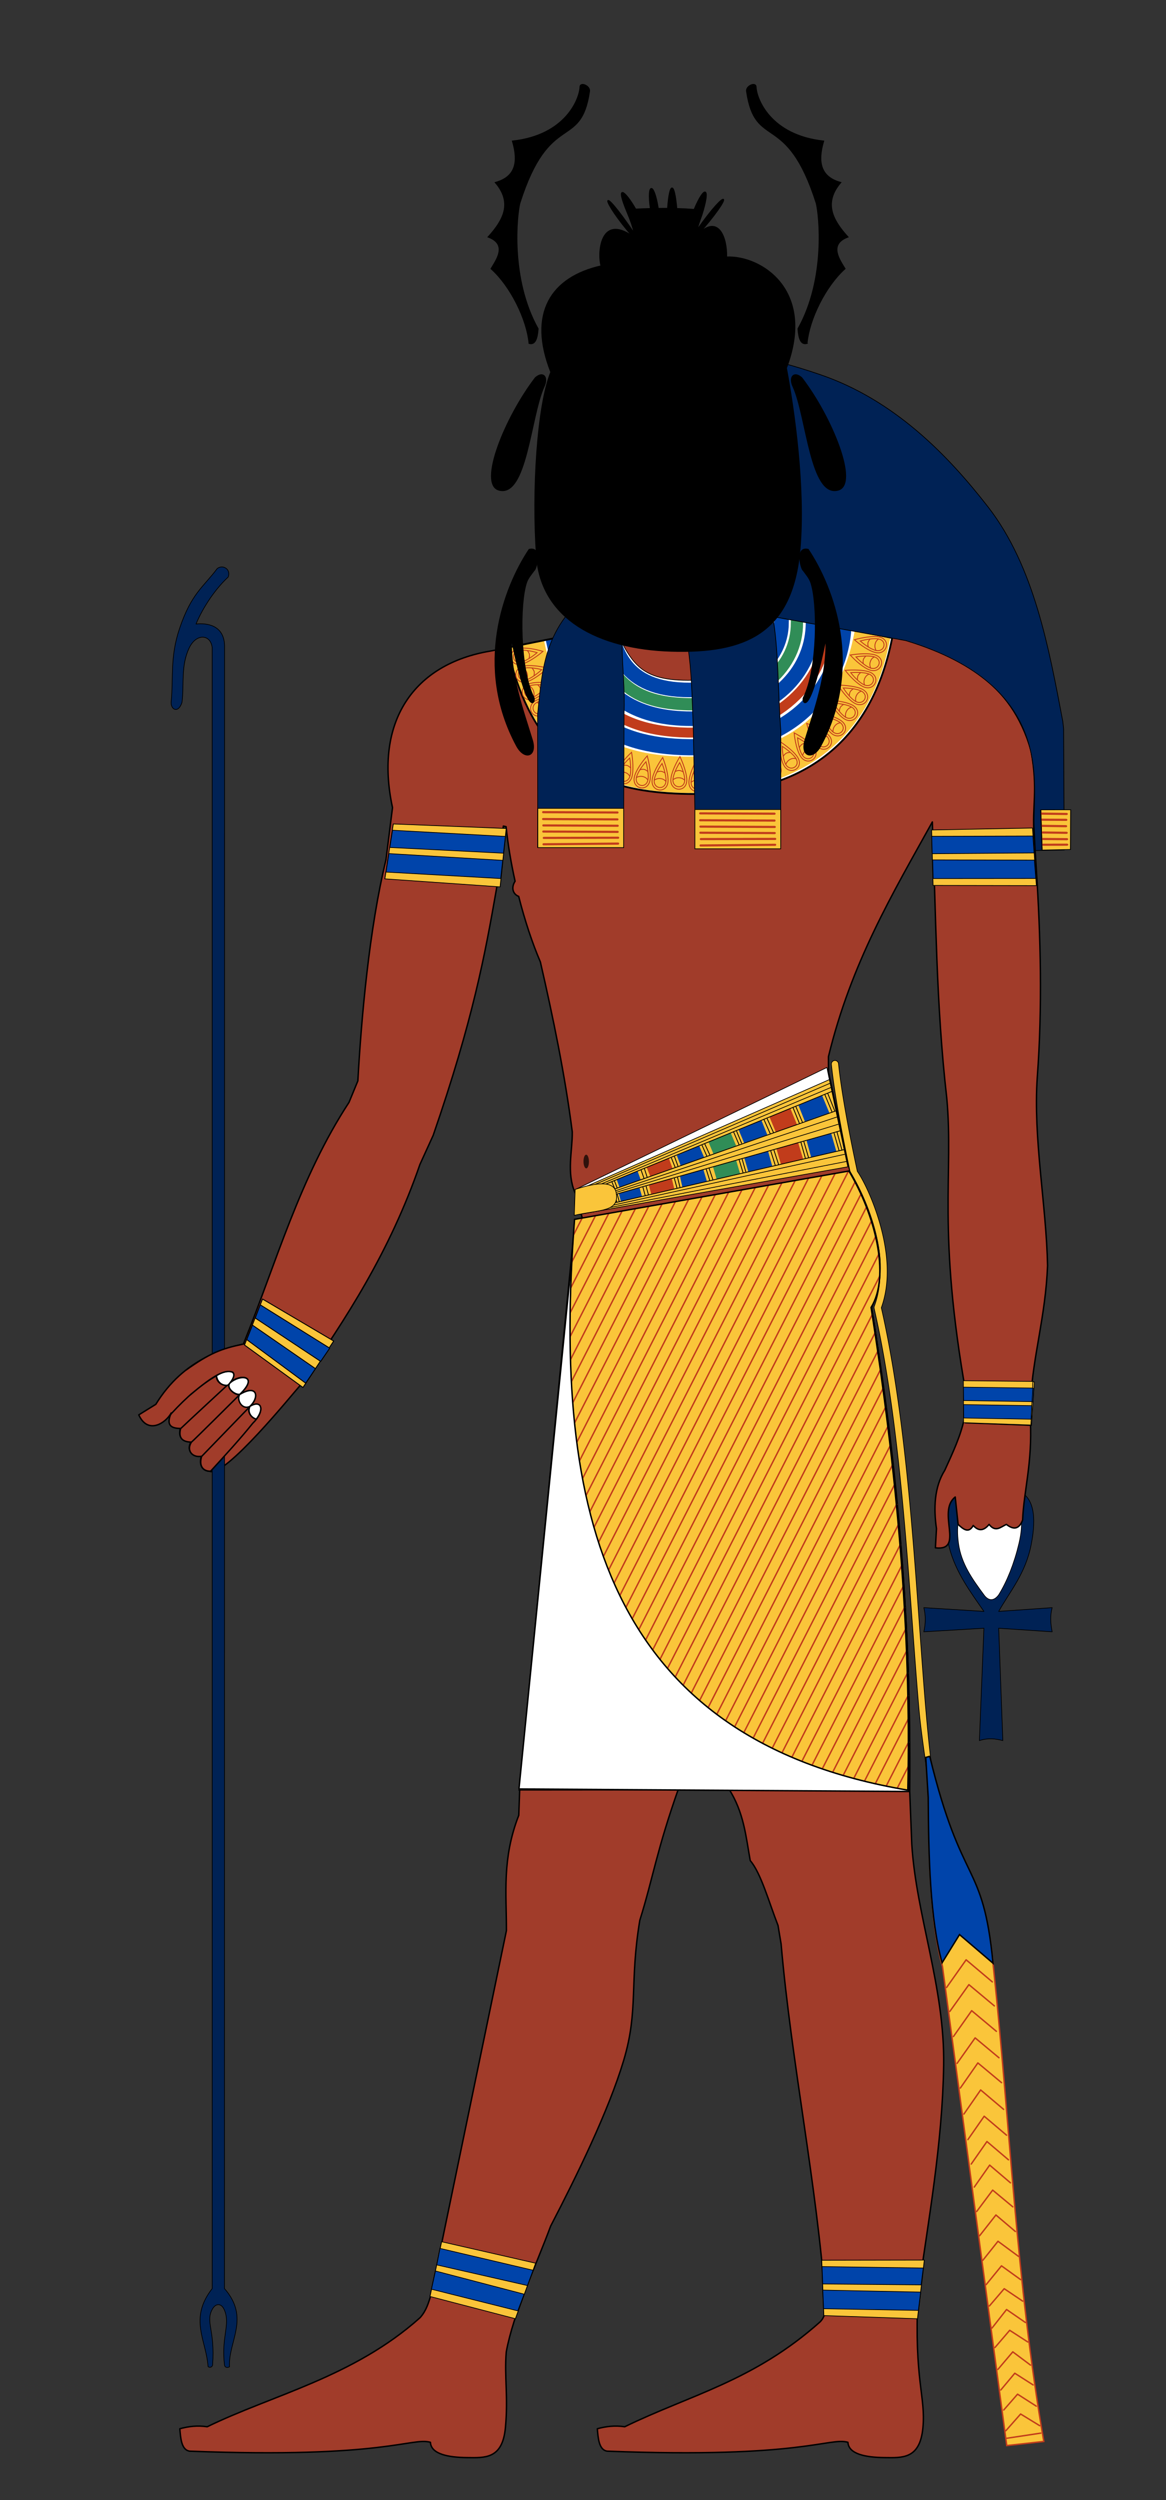 <svg xmlns="http://www.w3.org/2000/svg" width="350" height="750" version="1.0"><rect width="100%" height="100%" fill="#333333" stroke="none"/><defs><linearGradient id="a"><stop offset="0" style="stop-color:#c13c1b;stop-opacity:1"/><stop style="stop-color:#c13c1b;stop-opacity:.498" offset=".839"/><stop offset="1" style="stop-color:#c13c1b;stop-opacity:0"/></linearGradient></defs><path d="m1052.817 598.692-.308 12.343c.092 17.745.563 36.572 4.168 49.572l19.3 143.75 11.117-1.235c-8.34-48.113-10.088-94.907-15.131-142.36-3.04-31.149-9.486-22.25-19.146-62.07z" style="fill:#fac53a;fill-opacity:1;fill-rule:evenodd;stroke:#c13c1b;stroke-width:.432;stroke-linecap:butt;stroke-linejoin:miter;stroke-miterlimit:4;stroke-dasharray:none;stroke-opacity:1" transform="translate(-773.777 -70.71)"/><path d="M1084.077 321.656h-30.134M1084.622 330.718l-30.242.437" style="fill:none;fill-rule:evenodd;stroke:#000;stroke-width:.216px;stroke-linecap:butt;stroke-linejoin:miter;stroke-opacity:1" transform="translate(-773.777 -70.71)"/><path d="m1002.687 260.777 39.73.702c19.383 6.146 34.85 13.405 40.87 34.502 2.171 12.131.177 16.431.926 25.631l.617 9.573c1.33 20.65 1.876 41.458.309 62.688-1.256 18.425 2.698 38.086 3.088 56.512-.628 15.45-4.375 26.908-5.095 40.415l-19.3-1.506c-8.862-49.928-3.742-66.267-5.868-89.245-3.22-28.031-3.23-55.26-4.323-82.76-11.9 21.466-24.347 42.2-31.19 70.408v4.67l6.485 29.916c3.48 4.882 13.453 27.039 6.212 39.67 8.264 48.38 12.168 97.852 11.699 146.232l.618 15.75c1.313 21.451 9.938 42.912 9.572 66.393-.365 23.48-4.595 46.46-7.72 68.864-1.183 25.837 2.385 30.425 1.491 39.848-.893 9.424-6.162 8.992-11.532 8.932-5.474-.062-10.785-.988-10.974-4.595-5.653-1.587-13.631 4.933-72.263 2.662-2.539-.344-2.727-4.075-2.96-6.724 2.614-.714 5.324-1.043 8.228-.596 19.497-9.53 38.655-13.62 58.674-31.498.947-.982 1.745-2.3 1.544-5.867-2.524-35.346-10.217-72.04-13.279-107.465l-.927-5.559c-2.707-6.918-5.104-15.692-8.337-19.455-1.312-7.205-1.855-14.41-6.485-21.616l-14.932-.31c-6.778 19.143-7.696 26.922-11.735 39.837-3.146 18.89-.325 26.913-4.832 41.998-4.543 15.21-14.255 34.954-21.925 49.718-4.702 12.668-11.177 26.046-13.33 37.752-.617 7.54.635 13.363-.258 22.786-.894 9.424-6.163 8.992-11.533 8.932-5.474-.062-10.785-.988-10.974-4.595-5.652-1.587-13.63 4.933-72.263 2.662-2.538-.344-2.727-4.075-2.96-6.724 2.614-.714 5.324-1.043 8.229-.596 19.497-9.53 43.904-14.856 63.897-32.733 1.929-2.157 2.543-4.532 3.28-6.888l22.633-109.224c.029-11.065-1.372-21.58 3.706-34.586l.309-8.647 18.673-170.84-2.075-7.226c-2.65-6.113-.76-12.588-.849-18.335-2.218-17.228-5.721-34.134-9.573-50.954-2.438-5.673-4.692-12.494-6.507-19.661-1.79-.695-2.317-2.68-1.083-4.556-1.216-5.467-2.154-11.034-2.705-16.362l-.822-.183-1.224 11.039c-.477 2.676-.395 5.311-.856 7.941-3.447 19.672-7.004 39.094-18.982 73.803l-3.978 8.723c-9.02 26.127-22.207 46.391-35.88 65.973l-17.032-12.27c9.842-24.334 16.772-49.597 31.629-72.329l2.653-6.442c1.047-18.874 3.392-45.47 8.431-66.333l1.972-15.64c-5.587-25.87 6.44-43.129 29.365-46.96l37.864-7.364" style="fill:#a13c2a;fill-opacity:1;fill-rule:evenodd;stroke:#000;stroke-width:.432;stroke-linecap:round;stroke-linejoin:round;stroke-miterlimit:4;stroke-dasharray:none;stroke-opacity:1" transform="translate(-773.777 -70.71)"/><path style="fill:#fac53a;fill-opacity:1;fill-rule:evenodd;stroke:#000;stroke-width:1;stroke-linecap:round;stroke-linejoin:round;stroke-miterlimit:4;stroke-dasharray:none;stroke-opacity:1" d="m-2306.297 184.523 126.243 8.061-.277 76.804-129.037-11.151 3.07-73.714z" transform="matrix(.239 -.019 .016 .225 827.885 163.646)"/><path d="m-2306.69 192.987 126.446 10.278-.033 22.472-127.353-9.681.94-23.07zM-2307.61 224.353l127.059 11.038.146 24.403-128.228-10.692 1.023-24.749z" style="fill:#04a;fill-opacity:1;fill-rule:evenodd;stroke:#000;stroke-width:1;stroke-linecap:round;stroke-linejoin:round;stroke-miterlimit:4;stroke-dasharray:none;stroke-opacity:1" transform="matrix(.239 -.019 .016 .225 827.885 163.646)"/><path d="M1055.427 608.993c-.447-2.634-1.628-5.47-2.009-8.515-4.272-34.2-4.916-92.64-15.083-137.46 2.938-8.146 1.789-17.4-.399-25.108-2.16-7.611-5.228-13.556-6.802-15.794-1.137-5.323-4.491-21.112-5.654-32.29a1.08 1.08 0 0 0-1.094-.986h0a1.08 1.08 0 0 0-1.054 1.21c1.195 11.483 4.617 27.496 5.728 32.695.033.149.098.29.19.412 1.148 1.568 4.46 7.78 6.606 15.34 2.145 7.56 3.183 16.556.351 24.096-.073.197-.087.41-.04.615 8.55 37.496 10.41 84.889 13.397 119.58.87 10.114 2.724 19.264 3.092 26.543" style="fill:#fac53a;fill-opacity:1;fill-rule:evenodd;stroke:#000;stroke-width:.216;stroke-linecap:round;stroke-linejoin:round;stroke-miterlimit:4;stroke-dasharray:none;stroke-opacity:1" transform="translate(-773.777 -70.71)"/><path style="fill:#fff;fill-opacity:1;fill-rule:evenodd;stroke:#000;stroke-width:.432;stroke-linecap:butt;stroke-linejoin:miter;stroke-miterlimit:4;stroke-dasharray:none;stroke-opacity:1" d="m929.6 607.66 16.832-171.092 88.382-.892c1.158 4.702 6.012 14.324.464 26.558 7.642 48.32 12.4 97.275 11.37 145.307l-117.048.12z" transform="translate(-773.777 -70.71)"/><path d="M1046.64 607.879c-90.46-15.206-106.955-83.4-100.208-171.311l82.405-14.566c7.818 13 12.343 30.673 6.468 40.177 7.66 48.435 12.394 97.556 11.335 145.7z" style="fill:#fac53a;fill-opacity:1;fill-rule:evenodd;stroke:#000;stroke-width:.216px;stroke-linecap:butt;stroke-linejoin:miter;stroke-opacity:1" transform="translate(-773.777 -70.71)"/><path d="m635.872 62.205 121.01-24.2 171.28-13.657 131.884 27.265C1035.258 176.7 950.43 221.427 852.153 223.608c-93.083 2.055-136.555-21.85-166.948-54.127-28.89-30.68-44.234-78.811-49.333-107.276z" style="fill:#fff;fill-rule:evenodd;stroke:#000;stroke-width:1px;stroke-linecap:round;stroke-linejoin:round;stroke-opacity:1" transform="translate(-20.523 177.336) scale(.272)"/><path d="M686.422 52.087c18.242 90.208 70.865 123.628 167.843 119.812 97.218-3.826 145.607-66.226 151.535-126.802-.03-.82-.057-2.015.425-4.152" style="color:#000;fill:none;fill-opacity:1;fill-rule:evenodd;stroke:#04a;stroke-width:17.82;stroke-linecap:butt;stroke-linejoin:round;marker:none;marker-start:none;marker-mid:none;marker-end:none;stroke-miterlimit:4;stroke-dasharray:none;stroke-dashoffset:0;stroke-opacity:1;visibility:visible;display:inline;overflow:visible;enable-background:accumulate" transform="translate(-20.523 177.336) scale(.272)"/><path d="M732.567 43.45c17.744 68.637 56.517 83.52 119.816 81.07 59.143-2.29 102.977-41.054 102.541-89.679-.156-1.851.5-3.068.37-4.172" style="color:#000;fill:none;fill-opacity:1;fill-rule:evenodd;stroke:#308d57;stroke-width:13.523;stroke-linecap:butt;stroke-linejoin:miter;marker:none;marker-start:none;marker-mid:none;marker-end:none;stroke-miterlimit:4;stroke-dasharray:none;stroke-dashoffset:0;stroke-opacity:1;visibility:visible;display:inline;overflow:visible;enable-background:accumulate" transform="translate(-20.523 177.336) scale(.272)"/><path d="M702.327 49.933c13.33 63.178 46.862 110.397 150.768 105.847 90.448-3.961 133.84-65.144 135.578-116.272-.058-.23-.062-1.31.168-2.388" style="color:#000;fill:none;fill-opacity:1;fill-rule:evenodd;stroke:#c13c1b;stroke-width:10.935;stroke-linecap:butt;stroke-linejoin:miter;marker:none;marker-start:none;marker-mid:none;marker-end:none;stroke-miterlimit:4;stroke-dasharray:none;stroke-dashoffset:0;stroke-opacity:1;visibility:visible;display:inline;overflow:visible;enable-background:accumulate" transform="translate(-20.523 177.336) scale(.272)"/><path d="M747.614 40.077c8.983 29.964 19.01 74.76 104.735 68.272 56.162-4.25 83.3-37.742 85.42-68.988.17-3.551.148-11.436.576-12.472" style="color:#000;fill:none;fill-opacity:1;fill-rule:evenodd;stroke:#04a;stroke-width:16.038;stroke-linecap:butt;stroke-linejoin:miter;marker:none;marker-start:none;marker-mid:none;marker-end:none;stroke-miterlimit:4;stroke-dasharray:none;stroke-dashoffset:0;stroke-opacity:1;visibility:visible;display:inline;overflow:visible;enable-background:accumulate" transform="translate(-20.523 177.336) scale(.272)"/><path d="M717.07 46.118c17.947 85.332 81.275 97.437 136.98 94.126 75.68-4.517 116.397-51.376 118.494-100.98.067-.909.051-4.306.483-5.684" style="color:#000;fill:none;fill-opacity:1;fill-rule:evenodd;stroke:#04a;stroke-width:16.038;stroke-linecap:butt;stroke-linejoin:miter;marker:none;marker-start:none;marker-mid:none;marker-end:none;stroke-miterlimit:4;stroke-dasharray:none;stroke-dashoffset:0;stroke-opacity:1;visibility:visible;display:inline;overflow:visible;enable-background:accumulate" transform="translate(-20.523 177.336) scale(.272)"/><path d="M656.27 58.688c19.82 95.758 73.226 147.95 194.046 143.652.473-.016.948-.034 1.423-.053l.042-.001c160.372-6.273 180.66-126.331 186.479-154.283" style="color:#000;fill:none;fill-opacity:1;fill-rule:evenodd;stroke:#fac53a;stroke-width:40;stroke-linecap:butt;stroke-linejoin:miter;marker:none;marker-start:none;marker-mid:none;marker-end:none;stroke-miterlimit:4;stroke-dasharray:none;stroke-dashoffset:0;stroke-opacity:1;visibility:visible;display:inline;overflow:visible;enable-background:accumulate" transform="translate(-20.523 177.336) scale(.272)"/><path style="fill:none;fill-rule:evenodd;stroke:#000;stroke-width:2;stroke-linecap:round;stroke-linejoin:round;stroke-miterlimit:4;stroke-dasharray:none;stroke-opacity:1" d="m635.872 62.205 121.01-24.2 171.28-13.657 131.884 27.265C1035.258 176.7 950.43 221.427 852.153 223.608c-93.083 2.055-136.555-21.85-166.948-54.127-28.89-30.68-44.234-78.811-49.333-107.276z" transform="translate(-20.523 177.336) scale(.272)"/><path style="fill:none;fill-rule:evenodd;stroke:#c13c1b;stroke-width:1;stroke-linecap:butt;stroke-linejoin:miter;stroke-miterlimit:4;stroke-dasharray:none;stroke-opacity:1" d="M828.256 211.133c-.133-7.458 4.89-18.968 9.068-26.236 3.807 7.34 8.604 19.118 8.573 26.123-.058 13.468-17.408 12.792-17.64.113z" transform="rotate(-17.109 809.318 149.715) scale(.272)"/><path d="M830.586 210.952c-.098-5.523 3.607-14.048 6.69-19.431 2.808 5.437 6.346 14.16 6.324 19.348-.043 9.975-12.842 9.474-13.014.083z" style="fill:none;fill-rule:evenodd;stroke:#c13c1b;stroke-width:1;stroke-linecap:butt;stroke-linejoin:miter;stroke-miterlimit:4;stroke-dasharray:none;stroke-opacity:1" transform="rotate(-17.109 809.318 149.715) scale(.272)"/><path style="color:#000;fill:none;fill-opacity:1;fill-rule:evenodd;stroke:#c13c1b;stroke-width:1;stroke-linecap:round;stroke-linejoin:round;marker:none;marker-start:none;marker-mid:none;marker-end:none;stroke-miterlimit:4;stroke-dasharray:none;stroke-dashoffset:0;stroke-opacity:1;visibility:visible;display:inline;overflow:visible;enable-background:accumulate" d="M830.639 210.693c.946-.86 3.268-2.467 6.402-2.467 3.135 0 4.908 1.137 6.304 2.354" transform="rotate(-17.109 809.318 149.715) scale(.272)"/><path style="color:#000;fill:none;fill-opacity:1;fill-rule:evenodd;stroke:#c13c1b;stroke-width:1;stroke-linecap:round;stroke-linejoin:round;marker:none;marker-start:none;marker-mid:none;marker-end:none;stroke-miterlimit:4;stroke-dasharray:none;stroke-dashoffset:0;stroke-opacity:1;visibility:visible;display:inline;overflow:visible;enable-background:accumulate" d="M832.876 201.449c1.17-.803 3.352-1.268 4.35-1.254 1.081.015 3.165.742 4.055 1.31" transform="rotate(-17.109 809.318 149.715) scale(.272)"/><path style="fill:none;fill-rule:evenodd;stroke:#c13c1b;stroke-width:1;stroke-linecap:butt;stroke-linejoin:miter;stroke-miterlimit:4;stroke-dasharray:none;stroke-opacity:1" d="M828.256 211.133c-.133-7.458 4.89-18.968 9.068-26.236 3.807 7.34 8.604 19.118 8.573 26.123-.058 13.468-17.408 12.792-17.64.113z" transform="rotate(-11.551 1095.664 180.49) scale(.272)"/><path d="M830.586 210.952c-.098-5.523 3.607-14.048 6.69-19.431 2.808 5.437 6.346 14.16 6.324 19.348-.043 9.975-12.842 9.474-13.014.083z" style="fill:none;fill-rule:evenodd;stroke:#c13c1b;stroke-width:1;stroke-linecap:butt;stroke-linejoin:miter;stroke-miterlimit:4;stroke-dasharray:none;stroke-opacity:1" transform="rotate(-11.551 1095.664 180.49) scale(.272)"/><path style="color:#000;fill:none;fill-opacity:1;fill-rule:evenodd;stroke:#c13c1b;stroke-width:1;stroke-linecap:round;stroke-linejoin:round;marker:none;marker-start:none;marker-mid:none;marker-end:none;stroke-miterlimit:4;stroke-dasharray:none;stroke-dashoffset:0;stroke-opacity:1;visibility:visible;display:inline;overflow:visible;enable-background:accumulate" d="M830.639 210.693c.946-.86 3.268-2.467 6.402-2.467 3.135 0 4.908 1.137 6.304 2.354" transform="rotate(-11.551 1095.664 180.49) scale(.272)"/><path style="color:#000;fill:none;fill-opacity:1;fill-rule:evenodd;stroke:#c13c1b;stroke-width:1;stroke-linecap:round;stroke-linejoin:round;marker:none;marker-start:none;marker-mid:none;marker-end:none;stroke-miterlimit:4;stroke-dasharray:none;stroke-dashoffset:0;stroke-opacity:1;visibility:visible;display:inline;overflow:visible;enable-background:accumulate" d="M832.876 201.449c1.17-.803 3.352-1.268 4.35-1.254 1.081.015 3.165.742 4.055 1.31" transform="rotate(-11.551 1095.664 180.49) scale(.272)"/><path style="fill:none;fill-rule:evenodd;stroke:#c13c1b;stroke-width:1;stroke-linecap:butt;stroke-linejoin:miter;stroke-miterlimit:4;stroke-dasharray:none;stroke-opacity:1" d="M828.256 211.133c-.133-7.458 4.89-18.968 9.068-26.236 3.807 7.34 8.604 19.118 8.573 26.123-.058 13.468-17.408 12.792-17.64.113z" transform="rotate(-22.81 659.594 133.388) scale(.272)"/><path d="M830.586 210.952c-.098-5.523 3.607-14.048 6.69-19.431 2.808 5.437 6.346 14.16 6.324 19.348-.043 9.975-12.842 9.474-13.014.083z" style="fill:none;fill-rule:evenodd;stroke:#c13c1b;stroke-width:1;stroke-linecap:butt;stroke-linejoin:miter;stroke-miterlimit:4;stroke-dasharray:none;stroke-opacity:1" transform="rotate(-22.81 659.594 133.388) scale(.272)"/><path style="color:#000;fill:none;fill-opacity:1;fill-rule:evenodd;stroke:#c13c1b;stroke-width:1;stroke-linecap:round;stroke-linejoin:round;marker:none;marker-start:none;marker-mid:none;marker-end:none;stroke-miterlimit:4;stroke-dasharray:none;stroke-dashoffset:0;stroke-opacity:1;visibility:visible;display:inline;overflow:visible;enable-background:accumulate" d="M830.639 210.693c.946-.86 3.268-2.467 6.402-2.467 3.135 0 4.908 1.137 6.304 2.354" transform="rotate(-22.81 659.594 133.388) scale(.272)"/><path style="color:#000;fill:none;fill-opacity:1;fill-rule:evenodd;stroke:#c13c1b;stroke-width:1;stroke-linecap:round;stroke-linejoin:round;marker:none;marker-start:none;marker-mid:none;marker-end:none;stroke-miterlimit:4;stroke-dasharray:none;stroke-dashoffset:0;stroke-opacity:1;visibility:visible;display:inline;overflow:visible;enable-background:accumulate" d="M832.876 201.449c1.17-.803 3.352-1.268 4.35-1.254 1.081.015 3.165.742 4.055 1.31" transform="rotate(-22.81 659.594 133.388) scale(.272)"/><path d="M828.256 211.133c-.133-7.458 4.89-18.968 9.068-26.236 3.807 7.34 8.604 19.118 8.573 26.123-.058 13.468-17.408 12.792-17.64.113z" style="fill:none;fill-rule:evenodd;stroke:#c13c1b;stroke-width:1;stroke-linecap:butt;stroke-linejoin:miter;stroke-miterlimit:4;stroke-dasharray:none;stroke-opacity:1" transform="translate(-18.485 177.385) scale(.272)"/><path style="fill:none;fill-rule:evenodd;stroke:#c13c1b;stroke-width:1;stroke-linecap:butt;stroke-linejoin:miter;stroke-miterlimit:4;stroke-dasharray:none;stroke-opacity:1" d="M830.586 210.952c-.098-5.523 3.607-14.048 6.69-19.431 2.808 5.437 6.346 14.16 6.324 19.348-.043 9.975-12.842 9.474-13.014.083z" transform="translate(-18.485 177.385) scale(.272)"/><path d="M830.639 210.693c.946-.86 3.268-2.467 6.402-2.467 3.135 0 4.908 1.137 6.304 2.354" style="color:#000;fill:none;fill-opacity:1;fill-rule:evenodd;stroke:#c13c1b;stroke-width:1;stroke-linecap:round;stroke-linejoin:round;marker:none;marker-start:none;marker-mid:none;marker-end:none;stroke-miterlimit:4;stroke-dasharray:none;stroke-dashoffset:0;stroke-opacity:1;visibility:visible;display:inline;overflow:visible;enable-background:accumulate" transform="translate(-18.485 177.385) scale(.272)"/><path d="M832.876 201.449c1.17-.803 3.352-1.268 4.35-1.254 1.081.015 3.165.742 4.055 1.31" style="color:#000;fill:none;fill-opacity:1;fill-rule:evenodd;stroke:#c13c1b;stroke-width:1;stroke-linecap:round;stroke-linejoin:round;marker:none;marker-start:none;marker-mid:none;marker-end:none;stroke-miterlimit:4;stroke-dasharray:none;stroke-dashoffset:0;stroke-opacity:1;visibility:visible;display:inline;overflow:visible;enable-background:accumulate" transform="translate(-18.485 177.385) scale(.272)"/><path style="fill:none;fill-rule:evenodd;stroke:#c13c1b;stroke-width:1;stroke-linecap:butt;stroke-linejoin:miter;stroke-miterlimit:4;stroke-dasharray:none;stroke-opacity:1" d="M828.256 211.133c-.133-7.458 4.89-18.968 9.068-26.236 3.807 7.34 8.604 19.118 8.573 26.123-.058 13.468-17.408 12.792-17.64.113z" transform="rotate(2.246 -4290.813 -464.497) scale(.272)"/><path d="M830.586 210.952c-.098-5.523 3.607-14.048 6.69-19.431 2.808 5.437 6.346 14.16 6.324 19.348-.043 9.975-12.842 9.474-13.014.083z" style="fill:none;fill-rule:evenodd;stroke:#c13c1b;stroke-width:1;stroke-linecap:butt;stroke-linejoin:miter;stroke-miterlimit:4;stroke-dasharray:none;stroke-opacity:1" transform="rotate(2.246 -4290.813 -464.497) scale(.272)"/><path style="color:#000;fill:none;fill-opacity:1;fill-rule:evenodd;stroke:#c13c1b;stroke-width:1;stroke-linecap:round;stroke-linejoin:round;marker:none;marker-start:none;marker-mid:none;marker-end:none;stroke-miterlimit:4;stroke-dasharray:none;stroke-dashoffset:0;stroke-opacity:1;visibility:visible;display:inline;overflow:visible;enable-background:accumulate" d="M830.639 210.693c.946-.86 3.268-2.467 6.402-2.467 3.135 0 4.908 1.137 6.304 2.354" transform="rotate(2.246 -4290.813 -464.497) scale(.272)"/><path style="color:#000;fill:none;fill-opacity:1;fill-rule:evenodd;stroke:#c13c1b;stroke-width:1;stroke-linecap:round;stroke-linejoin:round;marker:none;marker-start:none;marker-mid:none;marker-end:none;stroke-miterlimit:4;stroke-dasharray:none;stroke-dashoffset:0;stroke-opacity:1;visibility:visible;display:inline;overflow:visible;enable-background:accumulate" d="M832.876 201.449c1.17-.803 3.352-1.268 4.35-1.254 1.081.015 3.165.742 4.055 1.31" transform="rotate(2.246 -4290.813 -464.497) scale(.272)"/><path style="fill:none;fill-rule:evenodd;stroke:#c13c1b;stroke-width:1;stroke-linecap:butt;stroke-linejoin:miter;stroke-miterlimit:4;stroke-dasharray:none;stroke-opacity:1" d="M828.256 211.133c-.133-7.458 4.89-18.968 9.068-26.236 3.807 7.34 8.604 19.118 8.573 26.123-.058 13.468-17.408 12.792-17.64.113z" transform="rotate(-6.423 1798.269 259.096) scale(.272)"/><path d="M830.586 210.952c-.098-5.523 3.607-14.048 6.69-19.431 2.808 5.437 6.346 14.16 6.324 19.348-.043 9.975-12.842 9.474-13.014.083z" style="fill:none;fill-rule:evenodd;stroke:#c13c1b;stroke-width:1;stroke-linecap:butt;stroke-linejoin:miter;stroke-miterlimit:4;stroke-dasharray:none;stroke-opacity:1" transform="rotate(-6.423 1798.269 259.096) scale(.272)"/><path style="color:#000;fill:none;fill-opacity:1;fill-rule:evenodd;stroke:#c13c1b;stroke-width:1;stroke-linecap:round;stroke-linejoin:round;marker:none;marker-start:none;marker-mid:none;marker-end:none;stroke-miterlimit:4;stroke-dasharray:none;stroke-dashoffset:0;stroke-opacity:1;visibility:visible;display:inline;overflow:visible;enable-background:accumulate" d="M830.639 210.693c.946-.86 3.268-2.467 6.402-2.467 3.135 0 4.908 1.137 6.304 2.354" transform="rotate(-6.423 1798.269 259.096) scale(.272)"/><path style="color:#000;fill:none;fill-opacity:1;fill-rule:evenodd;stroke:#c13c1b;stroke-width:1;stroke-linecap:round;stroke-linejoin:round;marker:none;marker-start:none;marker-mid:none;marker-end:none;stroke-miterlimit:4;stroke-dasharray:none;stroke-dashoffset:0;stroke-opacity:1;visibility:visible;display:inline;overflow:visible;enable-background:accumulate" d="M832.876 201.449c1.17-.803 3.352-1.268 4.35-1.254 1.081.015 3.165.742 4.055 1.31" transform="rotate(-6.423 1798.269 259.096) scale(.272)"/><path d="M828.256 211.133c-.133-7.458 4.89-18.968 9.068-26.236 3.807 7.34 8.604 19.118 8.573 26.123-.058 13.468-17.408 12.792-17.64.113z" style="fill:none;fill-rule:evenodd;stroke:#c13c1b;stroke-width:1;stroke-linecap:butt;stroke-linejoin:miter;stroke-miterlimit:4;stroke-dasharray:none;stroke-opacity:1" transform="rotate(56.635 48.189 78.77) scale(.272)"/><path style="fill:none;fill-rule:evenodd;stroke:#c13c1b;stroke-width:1;stroke-linecap:butt;stroke-linejoin:miter;stroke-miterlimit:4;stroke-dasharray:none;stroke-opacity:1" d="M830.586 210.952c-.098-5.523 3.607-14.048 6.69-19.431 2.808 5.437 6.346 14.16 6.324 19.348-.043 9.975-12.842 9.474-13.014.083z" transform="rotate(56.635 48.189 78.77) scale(.272)"/><path d="M830.639 210.693c.946-.86 3.268-2.467 6.402-2.467 3.135 0 4.908 1.137 6.304 2.354" style="color:#000;fill:none;fill-opacity:1;fill-rule:evenodd;stroke:#c13c1b;stroke-width:1;stroke-linecap:round;stroke-linejoin:round;marker:none;marker-start:none;marker-mid:none;marker-end:none;stroke-miterlimit:4;stroke-dasharray:none;stroke-dashoffset:0;stroke-opacity:1;visibility:visible;display:inline;overflow:visible;enable-background:accumulate" transform="rotate(56.635 48.189 78.77) scale(.272)"/><path d="M832.876 201.449c1.17-.803 3.352-1.268 4.35-1.254 1.081.015 3.165.742 4.055 1.31" style="color:#000;fill:none;fill-opacity:1;fill-rule:evenodd;stroke:#c13c1b;stroke-width:1;stroke-linecap:round;stroke-linejoin:round;marker:none;marker-start:none;marker-mid:none;marker-end:none;stroke-miterlimit:4;stroke-dasharray:none;stroke-dashoffset:0;stroke-opacity:1;visibility:visible;display:inline;overflow:visible;enable-background:accumulate" transform="rotate(56.635 48.189 78.77) scale(.272)"/><path style="fill:none;fill-rule:evenodd;stroke:#c13c1b;stroke-width:1;stroke-linecap:butt;stroke-linejoin:miter;stroke-miterlimit:4;stroke-dasharray:none;stroke-opacity:1" d="M828.256 211.133c-.133-7.458 4.89-18.968 9.068-26.236 3.807 7.34 8.604 19.118 8.573 26.123-.058 13.468-17.408 12.792-17.64.113z" transform="rotate(62.265 66.553 80.4) scale(.272)"/><path d="M830.586 210.952c-.098-5.523 3.607-14.048 6.69-19.431 2.808 5.437 6.346 14.16 6.324 19.348-.043 9.975-12.842 9.474-13.014.083z" style="fill:none;fill-rule:evenodd;stroke:#c13c1b;stroke-width:1;stroke-linecap:butt;stroke-linejoin:miter;stroke-miterlimit:4;stroke-dasharray:none;stroke-opacity:1" transform="rotate(62.265 66.553 80.4) scale(.272)"/><path style="color:#000;fill:none;fill-opacity:1;fill-rule:evenodd;stroke:#c13c1b;stroke-width:1;stroke-linecap:round;stroke-linejoin:round;marker:none;marker-start:none;marker-mid:none;marker-end:none;stroke-miterlimit:4;stroke-dasharray:none;stroke-dashoffset:0;stroke-opacity:1;visibility:visible;display:inline;overflow:visible;enable-background:accumulate" d="M830.639 210.693c.946-.86 3.268-2.467 6.402-2.467 3.135 0 4.908 1.137 6.304 2.354" transform="rotate(62.265 66.553 80.4) scale(.272)"/><path style="color:#000;fill:none;fill-opacity:1;fill-rule:evenodd;stroke:#c13c1b;stroke-width:1;stroke-linecap:round;stroke-linejoin:round;marker:none;marker-start:none;marker-mid:none;marker-end:none;stroke-miterlimit:4;stroke-dasharray:none;stroke-dashoffset:0;stroke-opacity:1;visibility:visible;display:inline;overflow:visible;enable-background:accumulate" d="M832.876 201.449c1.17-.803 3.352-1.268 4.35-1.254 1.081.015 3.165.742 4.055 1.31" transform="rotate(62.265 66.553 80.4) scale(.272)"/><path d="M828.256 211.133c-.133-7.458 4.89-18.968 9.068-26.236 3.807 7.34 8.604 19.118 8.573 26.123-.058 13.468-17.408 12.792-17.64.113z" style="fill:none;fill-rule:evenodd;stroke:#c13c1b;stroke-width:1;stroke-linecap:butt;stroke-linejoin:miter;stroke-miterlimit:4;stroke-dasharray:none;stroke-opacity:1" transform="rotate(48.12 14.48 72.795) scale(.272)"/><path style="fill:none;fill-rule:evenodd;stroke:#c13c1b;stroke-width:1;stroke-linecap:butt;stroke-linejoin:miter;stroke-miterlimit:4;stroke-dasharray:none;stroke-opacity:1" d="M830.586 210.952c-.098-5.523 3.607-14.048 6.69-19.431 2.808 5.437 6.346 14.16 6.324 19.348-.043 9.975-12.842 9.474-13.014.083z" transform="rotate(48.12 14.48 72.795) scale(.272)"/><path d="M830.639 210.693c.946-.86 3.268-2.467 6.402-2.467 3.135 0 4.908 1.137 6.304 2.354" style="color:#000;fill:none;fill-opacity:1;fill-rule:evenodd;stroke:#c13c1b;stroke-width:1;stroke-linecap:round;stroke-linejoin:round;marker:none;marker-start:none;marker-mid:none;marker-end:none;stroke-miterlimit:4;stroke-dasharray:none;stroke-dashoffset:0;stroke-opacity:1;visibility:visible;display:inline;overflow:visible;enable-background:accumulate" transform="rotate(48.12 14.48 72.795) scale(.272)"/><path d="M832.876 201.449c1.17-.803 3.352-1.268 4.35-1.254 1.081.015 3.165.742 4.055 1.31" style="color:#000;fill:none;fill-opacity:1;fill-rule:evenodd;stroke:#c13c1b;stroke-width:1;stroke-linecap:round;stroke-linejoin:round;marker:none;marker-start:none;marker-mid:none;marker-end:none;stroke-miterlimit:4;stroke-dasharray:none;stroke-dashoffset:0;stroke-opacity:1;visibility:visible;display:inline;overflow:visible;enable-background:accumulate" transform="rotate(48.12 14.48 72.795) scale(.272)"/><path style="fill:none;fill-rule:evenodd;stroke:#c13c1b;stroke-width:1;stroke-linecap:butt;stroke-linejoin:miter;stroke-miterlimit:4;stroke-dasharray:none;stroke-opacity:1" d="M828.256 211.133c-.133-7.458 4.89-18.968 9.068-26.236 3.807 7.34 8.604 19.118 8.573 26.123-.058 13.468-17.408 12.792-17.64.113z" transform="rotate(74.8 97.878 83.908) scale(.272)"/><path d="M830.586 210.952c-.098-5.523 3.607-14.048 6.69-19.431 2.808 5.437 6.346 14.16 6.324 19.348-.043 9.975-12.842 9.474-13.014.083z" style="fill:none;fill-rule:evenodd;stroke:#c13c1b;stroke-width:1;stroke-linecap:butt;stroke-linejoin:miter;stroke-miterlimit:4;stroke-dasharray:none;stroke-opacity:1" transform="rotate(74.8 97.878 83.908) scale(.272)"/><path style="color:#000;fill:none;fill-opacity:1;fill-rule:evenodd;stroke:#c13c1b;stroke-width:1;stroke-linecap:round;stroke-linejoin:round;marker:none;marker-start:none;marker-mid:none;marker-end:none;stroke-miterlimit:4;stroke-dasharray:none;stroke-dashoffset:0;stroke-opacity:1;visibility:visible;display:inline;overflow:visible;enable-background:accumulate" d="M830.639 210.693c.946-.86 3.268-2.467 6.402-2.467 3.135 0 4.908 1.137 6.304 2.354" transform="rotate(74.8 97.878 83.908) scale(.272)"/><path style="color:#000;fill:none;fill-opacity:1;fill-rule:evenodd;stroke:#c13c1b;stroke-width:1;stroke-linecap:round;stroke-linejoin:round;marker:none;marker-start:none;marker-mid:none;marker-end:none;stroke-miterlimit:4;stroke-dasharray:none;stroke-dashoffset:0;stroke-opacity:1;visibility:visible;display:inline;overflow:visible;enable-background:accumulate" d="M832.876 201.449c1.17-.803 3.352-1.268 4.35-1.254 1.081.015 3.165.742 4.055 1.31" transform="rotate(74.8 97.878 83.908) scale(.272)"/><path d="M828.256 211.133c-.133-7.458 4.89-18.968 9.068-26.236 3.807 7.34 8.604 19.118 8.573 26.123-.058 13.468-17.408 12.792-17.64.113z" style="fill:none;fill-rule:evenodd;stroke:#c13c1b;stroke-width:1;stroke-linecap:butt;stroke-linejoin:miter;stroke-miterlimit:4;stroke-dasharray:none;stroke-opacity:1" transform="rotate(77.284 104.609 82.346) scale(.272)"/><path style="fill:none;fill-rule:evenodd;stroke:#c13c1b;stroke-width:1;stroke-linecap:butt;stroke-linejoin:miter;stroke-miterlimit:4;stroke-dasharray:none;stroke-opacity:1" d="M830.586 210.952c-.098-5.523 3.607-14.048 6.69-19.431 2.808 5.437 6.346 14.16 6.324 19.348-.043 9.975-12.842 9.474-13.014.083z" transform="rotate(77.284 104.609 82.346) scale(.272)"/><path d="M830.639 210.693c.946-.86 3.268-2.467 6.402-2.467 3.135 0 4.908 1.137 6.304 2.354" style="color:#000;fill:none;fill-opacity:1;fill-rule:evenodd;stroke:#c13c1b;stroke-width:1;stroke-linecap:round;stroke-linejoin:round;marker:none;marker-start:none;marker-mid:none;marker-end:none;stroke-miterlimit:4;stroke-dasharray:none;stroke-dashoffset:0;stroke-opacity:1;visibility:visible;display:inline;overflow:visible;enable-background:accumulate" transform="rotate(77.284 104.609 82.346) scale(.272)"/><path d="M832.876 201.449c1.17-.803 3.352-1.268 4.35-1.254 1.081.015 3.165.742 4.055 1.31" style="color:#000;fill:none;fill-opacity:1;fill-rule:evenodd;stroke:#c13c1b;stroke-width:1;stroke-linecap:round;stroke-linejoin:round;marker:none;marker-start:none;marker-mid:none;marker-end:none;stroke-miterlimit:4;stroke-dasharray:none;stroke-dashoffset:0;stroke-opacity:1;visibility:visible;display:inline;overflow:visible;enable-background:accumulate" transform="rotate(77.284 104.609 82.346) scale(.272)"/><path style="fill:none;fill-rule:evenodd;stroke:#c13c1b;stroke-width:1;stroke-linecap:butt;stroke-linejoin:miter;stroke-miterlimit:4;stroke-dasharray:none;stroke-opacity:1" d="M828.256 211.133c-.133-7.458 4.89-18.968 9.068-26.236 3.807 7.34 8.604 19.118 8.573 26.123-.058 13.468-17.408 12.792-17.64.113z" transform="rotate(69.335 85.057 83.069) scale(.272)"/><path d="M830.586 210.952c-.098-5.523 3.607-14.048 6.69-19.431 2.808 5.437 6.346 14.16 6.324 19.348-.043 9.975-12.842 9.474-13.014.083z" style="fill:none;fill-rule:evenodd;stroke:#c13c1b;stroke-width:1;stroke-linecap:butt;stroke-linejoin:miter;stroke-miterlimit:4;stroke-dasharray:none;stroke-opacity:1" transform="rotate(69.335 85.057 83.069) scale(.272)"/><path style="color:#000;fill:none;fill-opacity:1;fill-rule:evenodd;stroke:#c13c1b;stroke-width:1;stroke-linecap:round;stroke-linejoin:round;marker:none;marker-start:none;marker-mid:none;marker-end:none;stroke-miterlimit:4;stroke-dasharray:none;stroke-dashoffset:0;stroke-opacity:1;visibility:visible;display:inline;overflow:visible;enable-background:accumulate" d="M830.639 210.693c.946-.86 3.268-2.467 6.402-2.467 3.135 0 4.908 1.137 6.304 2.354" transform="rotate(69.335 85.057 83.069) scale(.272)"/><path style="color:#000;fill:none;fill-opacity:1;fill-rule:evenodd;stroke:#c13c1b;stroke-width:1;stroke-linecap:round;stroke-linejoin:round;marker:none;marker-start:none;marker-mid:none;marker-end:none;stroke-miterlimit:4;stroke-dasharray:none;stroke-dashoffset:0;stroke-opacity:1;visibility:visible;display:inline;overflow:visible;enable-background:accumulate" d="M832.876 201.449c1.17-.803 3.352-1.268 4.35-1.254 1.081.015 3.165.742 4.055 1.31" transform="rotate(69.335 85.057 83.069) scale(.272)"/><path d="M828.256 211.133c-.133-7.458 4.89-18.968 9.068-26.236 3.807 7.34 8.604 19.118 8.573 26.123-.058 13.468-17.408 12.792-17.64.113z" style="fill:none;fill-rule:evenodd;stroke:#c13c1b;stroke-width:1;stroke-linecap:butt;stroke-linejoin:miter;stroke-miterlimit:4;stroke-dasharray:none;stroke-opacity:1" transform="rotate(31.571 -99.663 53.177) scale(.272)"/><path style="fill:none;fill-rule:evenodd;stroke:#c13c1b;stroke-width:1;stroke-linecap:butt;stroke-linejoin:miter;stroke-miterlimit:4;stroke-dasharray:none;stroke-opacity:1" d="M830.586 210.952c-.098-5.523 3.607-14.048 6.69-19.431 2.808 5.437 6.346 14.16 6.324 19.348-.043 9.975-12.842 9.474-13.014.083z" transform="rotate(31.571 -99.663 53.177) scale(.272)"/><path d="M830.639 210.693c.946-.86 3.268-2.467 6.402-2.467 3.135 0 4.908 1.137 6.304 2.354" style="color:#000;fill:none;fill-opacity:1;fill-rule:evenodd;stroke:#c13c1b;stroke-width:1;stroke-linecap:round;stroke-linejoin:round;marker:none;marker-start:none;marker-mid:none;marker-end:none;stroke-miterlimit:4;stroke-dasharray:none;stroke-dashoffset:0;stroke-opacity:1;visibility:visible;display:inline;overflow:visible;enable-background:accumulate" transform="rotate(31.571 -99.663 53.177) scale(.272)"/><path d="M832.876 201.449c1.17-.803 3.352-1.268 4.35-1.254 1.081.015 3.165.742 4.055 1.31" style="color:#000;fill:none;fill-opacity:1;fill-rule:evenodd;stroke:#c13c1b;stroke-width:1;stroke-linecap:round;stroke-linejoin:round;marker:none;marker-start:none;marker-mid:none;marker-end:none;stroke-miterlimit:4;stroke-dasharray:none;stroke-dashoffset:0;stroke-opacity:1;visibility:visible;display:inline;overflow:visible;enable-background:accumulate" transform="rotate(31.571 -99.663 53.177) scale(.272)"/><path style="fill:none;fill-rule:evenodd;stroke:#c13c1b;stroke-width:1;stroke-linecap:butt;stroke-linejoin:miter;stroke-miterlimit:4;stroke-dasharray:none;stroke-opacity:1" d="M828.256 211.133c-.133-7.458 4.89-18.968 9.068-26.236 3.807 7.34 8.604 19.118 8.573 26.123-.058 13.468-17.408 12.792-17.64.113z" transform="rotate(40.925 -24.62 67.06) scale(.272)"/><path d="M830.586 210.952c-.098-5.523 3.607-14.048 6.69-19.431 2.808 5.437 6.346 14.16 6.324 19.348-.043 9.975-12.842 9.474-13.014.083z" style="fill:none;fill-rule:evenodd;stroke:#c13c1b;stroke-width:1;stroke-linecap:butt;stroke-linejoin:miter;stroke-miterlimit:4;stroke-dasharray:none;stroke-opacity:1" transform="rotate(40.925 -24.62 67.06) scale(.272)"/><path style="color:#000;fill:none;fill-opacity:1;fill-rule:evenodd;stroke:#c13c1b;stroke-width:1;stroke-linecap:round;stroke-linejoin:round;marker:none;marker-start:none;marker-mid:none;marker-end:none;stroke-miterlimit:4;stroke-dasharray:none;stroke-dashoffset:0;stroke-opacity:1;visibility:visible;display:inline;overflow:visible;enable-background:accumulate" d="M830.639 210.693c.946-.86 3.268-2.467 6.402-2.467 3.135 0 4.908 1.137 6.304 2.354" transform="rotate(40.925 -24.62 67.06) scale(.272)"/><path style="color:#000;fill:none;fill-opacity:1;fill-rule:evenodd;stroke:#c13c1b;stroke-width:1;stroke-linecap:round;stroke-linejoin:round;marker:none;marker-start:none;marker-mid:none;marker-end:none;stroke-miterlimit:4;stroke-dasharray:none;stroke-dashoffset:0;stroke-opacity:1;visibility:visible;display:inline;overflow:visible;enable-background:accumulate" d="M832.876 201.449c1.17-.803 3.352-1.268 4.35-1.254 1.081.015 3.165.742 4.055 1.31" transform="rotate(40.925 -24.62 67.06) scale(.272)"/><path d="M828.256 211.133c-.133-7.458 4.89-18.968 9.068-26.236 3.807 7.34 8.604 19.118 8.573 26.123-.058 13.468-17.408 12.792-17.64.113z" style="fill:none;fill-rule:evenodd;stroke:#c13c1b;stroke-width:1;stroke-linecap:butt;stroke-linejoin:miter;stroke-miterlimit:4;stroke-dasharray:none;stroke-opacity:1" transform="rotate(25.354 -180.204 42.531) scale(.272)"/><path style="fill:none;fill-rule:evenodd;stroke:#c13c1b;stroke-width:1;stroke-linecap:butt;stroke-linejoin:miter;stroke-miterlimit:4;stroke-dasharray:none;stroke-opacity:1" d="M830.586 210.952c-.098-5.523 3.607-14.048 6.69-19.431 2.808 5.437 6.346 14.16 6.324 19.348-.043 9.975-12.842 9.474-13.014.083z" transform="rotate(25.354 -180.204 42.531) scale(.272)"/><path d="M830.639 210.693c.946-.86 3.268-2.467 6.402-2.467 3.135 0 4.908 1.137 6.304 2.354" style="color:#000;fill:none;fill-opacity:1;fill-rule:evenodd;stroke:#c13c1b;stroke-width:1;stroke-linecap:round;stroke-linejoin:round;marker:none;marker-start:none;marker-mid:none;marker-end:none;stroke-miterlimit:4;stroke-dasharray:none;stroke-dashoffset:0;stroke-opacity:1;visibility:visible;display:inline;overflow:visible;enable-background:accumulate" transform="rotate(25.354 -180.204 42.531) scale(.272)"/><path d="M832.876 201.449c1.17-.803 3.352-1.268 4.35-1.254 1.081.015 3.165.742 4.055 1.31" style="color:#000;fill:none;fill-opacity:1;fill-rule:evenodd;stroke:#c13c1b;stroke-width:1;stroke-linecap:round;stroke-linejoin:round;marker:none;marker-start:none;marker-mid:none;marker-end:none;stroke-miterlimit:4;stroke-dasharray:none;stroke-dashoffset:0;stroke-opacity:1;visibility:visible;display:inline;overflow:visible;enable-background:accumulate" transform="rotate(25.354 -180.204 42.531) scale(.272)"/><path style="fill:none;fill-rule:evenodd;stroke:#c13c1b;stroke-width:1;stroke-linecap:butt;stroke-linejoin:miter;stroke-miterlimit:4;stroke-dasharray:none;stroke-opacity:1" d="M828.256 211.133c-.133-7.458 4.89-18.968 9.068-26.236 3.807 7.34 8.604 19.118 8.573 26.123-.058 13.468-17.408 12.792-17.64.113z" transform="rotate(12.006 -628.03 -20.603) scale(.272)"/><path d="M830.586 210.952c-.098-5.523 3.607-14.048 6.69-19.431 2.808 5.437 6.346 14.16 6.324 19.348-.043 9.975-12.842 9.474-13.014.083z" style="fill:none;fill-rule:evenodd;stroke:#c13c1b;stroke-width:1;stroke-linecap:butt;stroke-linejoin:miter;stroke-miterlimit:4;stroke-dasharray:none;stroke-opacity:1" transform="rotate(12.006 -628.03 -20.603) scale(.272)"/><path style="color:#000;fill:none;fill-opacity:1;fill-rule:evenodd;stroke:#c13c1b;stroke-width:1;stroke-linecap:round;stroke-linejoin:round;marker:none;marker-start:none;marker-mid:none;marker-end:none;stroke-miterlimit:4;stroke-dasharray:none;stroke-dashoffset:0;stroke-opacity:1;visibility:visible;display:inline;overflow:visible;enable-background:accumulate" d="M830.639 210.693c.946-.86 3.268-2.467 6.402-2.467 3.135 0 4.908 1.137 6.304 2.354" transform="rotate(12.006 -628.03 -20.603) scale(.272)"/><path style="color:#000;fill:none;fill-opacity:1;fill-rule:evenodd;stroke:#c13c1b;stroke-width:1;stroke-linecap:round;stroke-linejoin:round;marker:none;marker-start:none;marker-mid:none;marker-end:none;stroke-miterlimit:4;stroke-dasharray:none;stroke-dashoffset:0;stroke-opacity:1;visibility:visible;display:inline;overflow:visible;enable-background:accumulate" d="M832.876 201.449c1.17-.803 3.352-1.268 4.35-1.254 1.081.015 3.165.742 4.055 1.31" transform="rotate(12.006 -628.03 -20.603) scale(.272)"/><path d="M828.256 211.133c-.133-7.458 4.89-18.968 9.068-26.236 3.807 7.34 8.604 19.118 8.573 26.123-.058 13.468-17.408 12.792-17.64.113z" style="fill:none;fill-rule:evenodd;stroke:#c13c1b;stroke-width:1;stroke-linecap:butt;stroke-linejoin:miter;stroke-miterlimit:4;stroke-dasharray:none;stroke-opacity:1" transform="rotate(17.619 -357.207 14.836) scale(.272)"/><path style="fill:none;fill-rule:evenodd;stroke:#c13c1b;stroke-width:1;stroke-linecap:butt;stroke-linejoin:miter;stroke-miterlimit:4;stroke-dasharray:none;stroke-opacity:1" d="M830.586 210.952c-.098-5.523 3.607-14.048 6.69-19.431 2.808 5.437 6.346 14.16 6.324 19.348-.043 9.975-12.842 9.474-13.014.083z" transform="rotate(17.619 -357.207 14.836) scale(.272)"/><path d="M830.639 210.693c.946-.86 3.268-2.467 6.402-2.467 3.135 0 4.908 1.137 6.304 2.354" style="color:#000;fill:none;fill-opacity:1;fill-rule:evenodd;stroke:#c13c1b;stroke-width:1;stroke-linecap:round;stroke-linejoin:round;marker:none;marker-start:none;marker-mid:none;marker-end:none;stroke-miterlimit:4;stroke-dasharray:none;stroke-dashoffset:0;stroke-opacity:1;visibility:visible;display:inline;overflow:visible;enable-background:accumulate" transform="rotate(17.619 -357.207 14.836) scale(.272)"/><path d="M832.876 201.449c1.17-.803 3.352-1.268 4.35-1.254 1.081.015 3.165.742 4.055 1.31" style="color:#000;fill:none;fill-opacity:1;fill-rule:evenodd;stroke:#c13c1b;stroke-width:1;stroke-linecap:round;stroke-linejoin:round;marker:none;marker-start:none;marker-mid:none;marker-end:none;stroke-miterlimit:4;stroke-dasharray:none;stroke-dashoffset:0;stroke-opacity:1;visibility:visible;display:inline;overflow:visible;enable-background:accumulate" transform="rotate(17.619 -357.207 14.836) scale(.272)"/><path style="fill:none;fill-rule:evenodd;stroke:#c13c1b;stroke-width:1;stroke-linecap:butt;stroke-linejoin:miter;stroke-miterlimit:4;stroke-dasharray:none;stroke-opacity:1" d="M828.256 211.133c-.133-7.458 4.89-18.968 9.068-26.236 3.807 7.34 8.604 19.118 8.573 26.123-.058 13.468-17.408 12.792-17.64.113z" transform="rotate(5.906 -1501.867 -140.607) scale(.272)"/><path d="M830.586 210.952c-.098-5.523 3.607-14.048 6.69-19.431 2.808 5.437 6.346 14.16 6.324 19.348-.043 9.975-12.842 9.474-13.014.083z" style="fill:none;fill-rule:evenodd;stroke:#c13c1b;stroke-width:1;stroke-linecap:butt;stroke-linejoin:miter;stroke-miterlimit:4;stroke-dasharray:none;stroke-opacity:1" transform="rotate(5.906 -1501.867 -140.607) scale(.272)"/><path style="color:#000;fill:none;fill-opacity:1;fill-rule:evenodd;stroke:#c13c1b;stroke-width:1;stroke-linecap:round;stroke-linejoin:round;marker:none;marker-start:none;marker-mid:none;marker-end:none;stroke-miterlimit:4;stroke-dasharray:none;stroke-dashoffset:0;stroke-opacity:1;visibility:visible;display:inline;overflow:visible;enable-background:accumulate" d="M830.639 210.693c.946-.86 3.268-2.467 6.402-2.467 3.135 0 4.908 1.137 6.304 2.354" transform="rotate(5.906 -1501.867 -140.607) scale(.272)"/><path style="color:#000;fill:none;fill-opacity:1;fill-rule:evenodd;stroke:#c13c1b;stroke-width:1;stroke-linecap:round;stroke-linejoin:round;marker:none;marker-start:none;marker-mid:none;marker-end:none;stroke-miterlimit:4;stroke-dasharray:none;stroke-dashoffset:0;stroke-opacity:1;visibility:visible;display:inline;overflow:visible;enable-background:accumulate" d="M832.876 201.449c1.17-.803 3.352-1.268 4.35-1.254 1.081.015 3.165.742 4.055 1.31" transform="rotate(5.906 -1501.867 -140.607) scale(.272)"/><path d="M828.256 211.133c-.133-7.458 4.89-18.968 9.068-26.236 3.807 7.34 8.604 19.118 8.573 26.123-.058 13.468-17.408 12.792-17.64.113z" style="fill:none;fill-rule:evenodd;stroke:#c13c1b;stroke-width:1;stroke-linecap:butt;stroke-linejoin:miter;stroke-miterlimit:4;stroke-dasharray:none;stroke-opacity:1" transform="rotate(-35.006 501.91 118.222) scale(.272)"/><path style="fill:none;fill-rule:evenodd;stroke:#c13c1b;stroke-width:1;stroke-linecap:butt;stroke-linejoin:miter;stroke-miterlimit:4;stroke-dasharray:none;stroke-opacity:1" d="M830.586 210.952c-.098-5.523 3.607-14.048 6.69-19.431 2.808 5.437 6.346 14.16 6.324 19.348-.043 9.975-12.842 9.474-13.014.083z" transform="rotate(-35.006 501.91 118.222) scale(.272)"/><path d="M830.639 210.693c.946-.86 3.268-2.467 6.402-2.467 3.135 0 4.908 1.137 6.304 2.354" style="color:#000;fill:none;fill-opacity:1;fill-rule:evenodd;stroke:#c13c1b;stroke-width:1;stroke-linecap:round;stroke-linejoin:round;marker:none;marker-start:none;marker-mid:none;marker-end:none;stroke-miterlimit:4;stroke-dasharray:none;stroke-dashoffset:0;stroke-opacity:1;visibility:visible;display:inline;overflow:visible;enable-background:accumulate" transform="rotate(-35.006 501.91 118.222) scale(.272)"/><path d="M832.876 201.449c1.17-.803 3.352-1.268 4.35-1.254 1.081.015 3.165.742 4.055 1.31" style="color:#000;fill:none;fill-opacity:1;fill-rule:evenodd;stroke:#c13c1b;stroke-width:1;stroke-linecap:round;stroke-linejoin:round;marker:none;marker-start:none;marker-mid:none;marker-end:none;stroke-miterlimit:4;stroke-dasharray:none;stroke-dashoffset:0;stroke-opacity:1;visibility:visible;display:inline;overflow:visible;enable-background:accumulate" transform="rotate(-35.006 501.91 118.222) scale(.272)"/><path style="fill:none;fill-rule:evenodd;stroke:#c13c1b;stroke-width:1;stroke-linecap:butt;stroke-linejoin:miter;stroke-miterlimit:4;stroke-dasharray:none;stroke-opacity:1" d="M828.256 211.133c-.133-7.458 4.89-18.968 9.068-26.236 3.807 7.34 8.604 19.118 8.573 26.123-.058 13.468-17.408 12.792-17.64.113z" transform="rotate(-30.04 551.452 124.785) scale(.272)"/><path d="M830.586 210.952c-.098-5.523 3.607-14.048 6.69-19.431 2.808 5.437 6.346 14.16 6.324 19.348-.043 9.975-12.842 9.474-13.014.083z" style="fill:none;fill-rule:evenodd;stroke:#c13c1b;stroke-width:1;stroke-linecap:butt;stroke-linejoin:miter;stroke-miterlimit:4;stroke-dasharray:none;stroke-opacity:1" transform="rotate(-30.04 551.452 124.785) scale(.272)"/><path style="color:#000;fill:none;fill-opacity:1;fill-rule:evenodd;stroke:#c13c1b;stroke-width:1;stroke-linecap:round;stroke-linejoin:round;marker:none;marker-start:none;marker-mid:none;marker-end:none;stroke-miterlimit:4;stroke-dasharray:none;stroke-dashoffset:0;stroke-opacity:1;visibility:visible;display:inline;overflow:visible;enable-background:accumulate" d="M830.639 210.693c.946-.86 3.268-2.467 6.402-2.467 3.135 0 4.908 1.137 6.304 2.354" transform="rotate(-30.04 551.452 124.785) scale(.272)"/><path style="color:#000;fill:none;fill-opacity:1;fill-rule:evenodd;stroke:#c13c1b;stroke-width:1;stroke-linecap:round;stroke-linejoin:round;marker:none;marker-start:none;marker-mid:none;marker-end:none;stroke-miterlimit:4;stroke-dasharray:none;stroke-dashoffset:0;stroke-opacity:1;visibility:visible;display:inline;overflow:visible;enable-background:accumulate" d="M832.876 201.449c1.17-.803 3.352-1.268 4.35-1.254 1.081.015 3.165.742 4.055 1.31" transform="rotate(-30.04 551.452 124.785) scale(.272)"/><path style="fill:none;fill-rule:evenodd;stroke:#c13c1b;stroke-width:1;stroke-linecap:butt;stroke-linejoin:miter;stroke-miterlimit:4;stroke-dasharray:none;stroke-opacity:1" d="M828.256 211.133c-.133-7.458 4.89-18.968 9.068-26.236 3.807 7.34 8.604 19.118 8.573 26.123-.058 13.468-17.408 12.792-17.64.113z" transform="rotate(-43.654 443.092 115.683) scale(.272)"/><path d="M830.586 210.952c-.098-5.523 3.607-14.048 6.69-19.431 2.808 5.437 6.346 14.16 6.324 19.348-.043 9.975-12.842 9.474-13.014.083z" style="fill:none;fill-rule:evenodd;stroke:#c13c1b;stroke-width:1;stroke-linecap:butt;stroke-linejoin:miter;stroke-miterlimit:4;stroke-dasharray:none;stroke-opacity:1" transform="rotate(-43.654 443.092 115.683) scale(.272)"/><path style="color:#000;fill:none;fill-opacity:1;fill-rule:evenodd;stroke:#c13c1b;stroke-width:1;stroke-linecap:round;stroke-linejoin:round;marker:none;marker-start:none;marker-mid:none;marker-end:none;stroke-miterlimit:4;stroke-dasharray:none;stroke-dashoffset:0;stroke-opacity:1;visibility:visible;display:inline;overflow:visible;enable-background:accumulate" d="M830.639 210.693c.946-.86 3.268-2.467 6.402-2.467 3.135 0 4.908 1.137 6.304 2.354" transform="rotate(-43.654 443.092 115.683) scale(.272)"/><path style="color:#000;fill:none;fill-opacity:1;fill-rule:evenodd;stroke:#c13c1b;stroke-width:1;stroke-linecap:round;stroke-linejoin:round;marker:none;marker-start:none;marker-mid:none;marker-end:none;stroke-miterlimit:4;stroke-dasharray:none;stroke-dashoffset:0;stroke-opacity:1;visibility:visible;display:inline;overflow:visible;enable-background:accumulate" d="M832.876 201.449c1.17-.803 3.352-1.268 4.35-1.254 1.081.015 3.165.742 4.055 1.31" transform="rotate(-43.654 443.092 115.683) scale(.272)"/><path d="M828.256 211.133c-.133-7.458 4.89-18.968 9.068-26.236 3.807 7.34 8.604 19.118 8.573 26.123-.058 13.468-17.408 12.792-17.64.113z" style="fill:none;fill-rule:evenodd;stroke:#c13c1b;stroke-width:1;stroke-linecap:butt;stroke-linejoin:miter;stroke-miterlimit:4;stroke-dasharray:none;stroke-opacity:1" transform="rotate(-59.486 377.995 111.816) scale(.272)"/><path style="fill:none;fill-rule:evenodd;stroke:#c13c1b;stroke-width:1;stroke-linecap:butt;stroke-linejoin:miter;stroke-miterlimit:4;stroke-dasharray:none;stroke-opacity:1" d="M830.586 210.952c-.098-5.523 3.607-14.048 6.69-19.431 2.808 5.437 6.346 14.16 6.324 19.348-.043 9.975-12.842 9.474-13.014.083z" transform="rotate(-59.486 377.995 111.816) scale(.272)"/><path d="M830.639 210.693c.946-.86 3.268-2.467 6.402-2.467 3.135 0 4.908 1.137 6.304 2.354" style="color:#000;fill:none;fill-opacity:1;fill-rule:evenodd;stroke:#c13c1b;stroke-width:1;stroke-linecap:round;stroke-linejoin:round;marker:none;marker-start:none;marker-mid:none;marker-end:none;stroke-miterlimit:4;stroke-dasharray:none;stroke-dashoffset:0;stroke-opacity:1;visibility:visible;display:inline;overflow:visible;enable-background:accumulate" transform="rotate(-59.486 377.995 111.816) scale(.272)"/><path d="M832.876 201.449c1.17-.803 3.352-1.268 4.35-1.254 1.081.015 3.165.742 4.055 1.31" style="color:#000;fill:none;fill-opacity:1;fill-rule:evenodd;stroke:#c13c1b;stroke-width:1;stroke-linecap:round;stroke-linejoin:round;marker:none;marker-start:none;marker-mid:none;marker-end:none;stroke-miterlimit:4;stroke-dasharray:none;stroke-dashoffset:0;stroke-opacity:1;visibility:visible;display:inline;overflow:visible;enable-background:accumulate" transform="rotate(-59.486 377.995 111.816) scale(.272)"/><path style="fill:none;fill-rule:evenodd;stroke:#c13c1b;stroke-width:1;stroke-linecap:butt;stroke-linejoin:miter;stroke-miterlimit:4;stroke-dasharray:none;stroke-opacity:1" d="M828.256 211.133c-.133-7.458 4.89-18.968 9.068-26.236 3.807 7.34 8.604 19.118 8.573 26.123-.058 13.468-17.408 12.792-17.64.113z" transform="rotate(-51.083 407.731 113.215) scale(.272)"/><path d="M830.586 210.952c-.098-5.523 3.607-14.048 6.69-19.431 2.808 5.437 6.346 14.16 6.324 19.348-.043 9.975-12.842 9.474-13.014.083z" style="fill:none;fill-rule:evenodd;stroke:#c13c1b;stroke-width:1;stroke-linecap:butt;stroke-linejoin:miter;stroke-miterlimit:4;stroke-dasharray:none;stroke-opacity:1" transform="rotate(-51.083 407.731 113.215) scale(.272)"/><path style="color:#000;fill:none;fill-opacity:1;fill-rule:evenodd;stroke:#c13c1b;stroke-width:1;stroke-linecap:round;stroke-linejoin:round;marker:none;marker-start:none;marker-mid:none;marker-end:none;stroke-miterlimit:4;stroke-dasharray:none;stroke-dashoffset:0;stroke-opacity:1;visibility:visible;display:inline;overflow:visible;enable-background:accumulate" d="M830.639 210.693c.946-.86 3.268-2.467 6.402-2.467 3.135 0 4.908 1.137 6.304 2.354" transform="rotate(-51.083 407.731 113.215) scale(.272)"/><path style="color:#000;fill:none;fill-opacity:1;fill-rule:evenodd;stroke:#c13c1b;stroke-width:1;stroke-linecap:round;stroke-linejoin:round;marker:none;marker-start:none;marker-mid:none;marker-end:none;stroke-miterlimit:4;stroke-dasharray:none;stroke-dashoffset:0;stroke-opacity:1;visibility:visible;display:inline;overflow:visible;enable-background:accumulate" d="M832.876 201.449c1.17-.803 3.352-1.268 4.35-1.254 1.081.015 3.165.742 4.055 1.31" transform="rotate(-51.083 407.731 113.215) scale(.272)"/><path d="M828.256 211.133c-.133-7.458 4.89-18.968 9.068-26.236 3.807 7.34 8.604 19.118 8.573 26.123-.058 13.468-17.408 12.792-17.64.113z" style="fill:none;fill-rule:evenodd;stroke:#c13c1b;stroke-width:1;stroke-linecap:butt;stroke-linejoin:miter;stroke-miterlimit:4;stroke-dasharray:none;stroke-opacity:1" transform="rotate(-61.985 368.869 108.102) scale(.272)"/><path style="fill:none;fill-rule:evenodd;stroke:#c13c1b;stroke-width:1;stroke-linecap:butt;stroke-linejoin:miter;stroke-miterlimit:4;stroke-dasharray:none;stroke-opacity:1" d="M830.586 210.952c-.098-5.523 3.607-14.048 6.69-19.431 2.808 5.437 6.346 14.16 6.324 19.348-.043 9.975-12.842 9.474-13.014.083z" transform="rotate(-61.985 368.869 108.102) scale(.272)"/><path d="M830.639 210.693c.946-.86 3.268-2.467 6.402-2.467 3.135 0 4.908 1.137 6.304 2.354" style="color:#000;fill:none;fill-opacity:1;fill-rule:evenodd;stroke:#c13c1b;stroke-width:1;stroke-linecap:round;stroke-linejoin:round;marker:none;marker-start:none;marker-mid:none;marker-end:none;stroke-miterlimit:4;stroke-dasharray:none;stroke-dashoffset:0;stroke-opacity:1;visibility:visible;display:inline;overflow:visible;enable-background:accumulate" transform="rotate(-61.985 368.869 108.102) scale(.272)"/><path d="M832.876 201.449c1.17-.803 3.352-1.268 4.35-1.254 1.081.015 3.165.742 4.055 1.31" style="color:#000;fill:none;fill-opacity:1;fill-rule:evenodd;stroke:#c13c1b;stroke-width:1;stroke-linecap:round;stroke-linejoin:round;marker:none;marker-start:none;marker-mid:none;marker-end:none;stroke-miterlimit:4;stroke-dasharray:none;stroke-dashoffset:0;stroke-opacity:1;visibility:visible;display:inline;overflow:visible;enable-background:accumulate" transform="rotate(-61.985 368.869 108.102) scale(.272)"/><path style="fill:none;fill-rule:evenodd;stroke:#c13c1b;stroke-width:1;stroke-linecap:butt;stroke-linejoin:miter;stroke-miterlimit:4;stroke-dasharray:none;stroke-opacity:1" d="M828.256 211.133c-.133-7.458 4.89-18.968 9.068-26.236 3.807 7.34 8.604 19.118 8.573 26.123-.058 13.468-17.408 12.792-17.64.113z" transform="rotate(-72.076 341.968 104.523) scale(.272)"/><path d="M830.586 210.952c-.098-5.523 3.607-14.048 6.69-19.431 2.808 5.437 6.346 14.16 6.324 19.348-.043 9.975-12.842 9.474-13.014.083z" style="fill:none;fill-rule:evenodd;stroke:#c13c1b;stroke-width:1;stroke-linecap:butt;stroke-linejoin:miter;stroke-miterlimit:4;stroke-dasharray:none;stroke-opacity:1" transform="rotate(-72.076 341.968 104.523) scale(.272)"/><path style="color:#000;fill:none;fill-opacity:1;fill-rule:evenodd;stroke:#c13c1b;stroke-width:1;stroke-linecap:round;stroke-linejoin:round;marker:none;marker-start:none;marker-mid:none;marker-end:none;stroke-miterlimit:4;stroke-dasharray:none;stroke-dashoffset:0;stroke-opacity:1;visibility:visible;display:inline;overflow:visible;enable-background:accumulate" d="M830.639 210.693c.946-.86 3.268-2.467 6.402-2.467 3.135 0 4.908 1.137 6.304 2.354" transform="rotate(-72.076 341.968 104.523) scale(.272)"/><path style="color:#000;fill:none;fill-opacity:1;fill-rule:evenodd;stroke:#c13c1b;stroke-width:1;stroke-linecap:round;stroke-linejoin:round;marker:none;marker-start:none;marker-mid:none;marker-end:none;stroke-miterlimit:4;stroke-dasharray:none;stroke-dashoffset:0;stroke-opacity:1;visibility:visible;display:inline;overflow:visible;enable-background:accumulate" d="M832.876 201.449c1.17-.803 3.352-1.268 4.35-1.254 1.081.015 3.165.742 4.055 1.31" transform="rotate(-72.076 341.968 104.523) scale(.272)"/><path d="M828.256 211.133c-.133-7.458 4.89-18.968 9.068-26.236 3.807 7.34 8.604 19.118 8.573 26.123-.058 13.468-17.408 12.792-17.64.113z" style="fill:none;fill-rule:evenodd;stroke:#c13c1b;stroke-width:1;stroke-linecap:butt;stroke-linejoin:miter;stroke-miterlimit:4;stroke-dasharray:none;stroke-opacity:1" transform="rotate(-67.492 353.59 106.272) scale(.272)"/><path style="fill:none;fill-rule:evenodd;stroke:#c13c1b;stroke-width:1;stroke-linecap:butt;stroke-linejoin:miter;stroke-miterlimit:4;stroke-dasharray:none;stroke-opacity:1" d="M830.586 210.952c-.098-5.523 3.607-14.048 6.69-19.431 2.808 5.437 6.346 14.16 6.324 19.348-.043 9.975-12.842 9.474-13.014.083z" transform="rotate(-67.492 353.59 106.272) scale(.272)"/><path d="M830.639 210.693c.946-.86 3.268-2.467 6.402-2.467 3.135 0 4.908 1.137 6.304 2.354" style="color:#000;fill:none;fill-opacity:1;fill-rule:evenodd;stroke:#c13c1b;stroke-width:1;stroke-linecap:round;stroke-linejoin:round;marker:none;marker-start:none;marker-mid:none;marker-end:none;stroke-miterlimit:4;stroke-dasharray:none;stroke-dashoffset:0;stroke-opacity:1;visibility:visible;display:inline;overflow:visible;enable-background:accumulate" transform="rotate(-67.492 353.59 106.272) scale(.272)"/><path d="M832.876 201.449c1.17-.803 3.352-1.268 4.35-1.254 1.081.015 3.165.742 4.055 1.31" style="color:#000;fill:none;fill-opacity:1;fill-rule:evenodd;stroke:#c13c1b;stroke-width:1;stroke-linecap:round;stroke-linejoin:round;marker:none;marker-start:none;marker-mid:none;marker-end:none;stroke-miterlimit:4;stroke-dasharray:none;stroke-dashoffset:0;stroke-opacity:1;visibility:visible;display:inline;overflow:visible;enable-background:accumulate" transform="rotate(-67.492 353.59 106.272) scale(.272)"/><path style="fill:none;fill-rule:evenodd;stroke:#c13c1b;stroke-width:1;stroke-linecap:butt;stroke-linejoin:miter;stroke-miterlimit:4;stroke-dasharray:none;stroke-opacity:1" d="M828.256 211.133c-.133-7.458 4.89-18.968 9.068-26.236 3.807 7.34 8.604 19.118 8.573 26.123-.058 13.468-17.408 12.792-17.64.113z" transform="rotate(-78.25 329.17 103.45) scale(.272)"/><path d="M830.586 210.952c-.098-5.523 3.607-14.048 6.69-19.431 2.808 5.437 6.346 14.16 6.324 19.348-.043 9.975-12.842 9.474-13.014.083z" style="fill:none;fill-rule:evenodd;stroke:#c13c1b;stroke-width:1;stroke-linecap:butt;stroke-linejoin:miter;stroke-miterlimit:4;stroke-dasharray:none;stroke-opacity:1" transform="rotate(-78.25 329.17 103.45) scale(.272)"/><path style="color:#000;fill:none;fill-opacity:1;fill-rule:evenodd;stroke:#c13c1b;stroke-width:1;stroke-linecap:round;stroke-linejoin:round;marker:none;marker-start:none;marker-mid:none;marker-end:none;stroke-miterlimit:4;stroke-dasharray:none;stroke-dashoffset:0;stroke-opacity:1;visibility:visible;display:inline;overflow:visible;enable-background:accumulate" d="M830.639 210.693c.946-.86 3.268-2.467 6.402-2.467 3.135 0 4.908 1.137 6.304 2.354" transform="rotate(-78.25 329.17 103.45) scale(.272)"/><path style="color:#000;fill:none;fill-opacity:1;fill-rule:evenodd;stroke:#c13c1b;stroke-width:1;stroke-linecap:round;stroke-linejoin:round;marker:none;marker-start:none;marker-mid:none;marker-end:none;stroke-miterlimit:4;stroke-dasharray:none;stroke-dashoffset:0;stroke-opacity:1;visibility:visible;display:inline;overflow:visible;enable-background:accumulate" d="M832.876 201.449c1.17-.803 3.352-1.268 4.35-1.254 1.081.015 3.165.742 4.055 1.31" transform="rotate(-78.25 329.17 103.45) scale(.272)"/><path d="m959.483 258.432-.73 1.717c5.29 10.59 7.863 15.597 26.211 14.5l-3.117-10.563-3.412-6.928c-1.495-.4-5.718-.983-6.52.33-1.367-.817-5.435-.781-7.384.413-1.402-1.209-4.41-.893-5.048.531z" style="fill:#a13c2a;fill-opacity:1;fill-rule:evenodd;stroke:#000;stroke-width:.216px;stroke-linecap:butt;stroke-linejoin:miter;stroke-opacity:1" transform="translate(-773.777 -70.71)"/><path d="m1005.708 255.68 39.925 7.196c45.256 13.666 38.112 43.494 38.562 55.35l.393 7.641 8.647-.174-.196-36.393-.237-2.146c-4.126-21.7-8.519-46.448-22.453-64.388-11.883-15.3-27.944-31.98-50.265-39.632-17.656-6.053-24.38-5.979-34.81-6.503-1.418 4.93-1.21 15.846 6.978 39.606-12.794 22.128-13.921 25.272-17.977 31.64 7.332 9.318 7.045 28.536 7.599 41.074.493 21.766.639 35.6.639 35.6h25.545c.158-11.814.058-20.042.082-34.683-.885-12.037-.674-24.858-2.432-34.188z" style="fill:#025;fill-rule:evenodd;stroke:#000;stroke-width:.23px;stroke-linecap:round;stroke-linejoin:round;stroke-opacity:1" transform="translate(-773.777 -70.71)"/><path style="fill:#04a;fill-opacity:1;fill-rule:evenodd;stroke:#000;stroke-width:.432;stroke-linecap:butt;stroke-linejoin:miter;stroke-miterlimit:4;stroke-dasharray:none;stroke-opacity:1" d="m1052.866 597.6-1.203.32.74 12.023c.093 17.745.563 36.572 4.168 49.573l5.23-8.443 10.056 8.597c-3.039-31.148-9.332-22.25-18.991-62.07z" transform="translate(-773.777 -70.71)"/><path d="m1057.927 666.923 5.852-8.287 7.866 6.628" style="fill:none;fill-rule:evenodd;stroke:#c13c1b;stroke-width:.432;stroke-linecap:round;stroke-linejoin:round;stroke-miterlimit:4;stroke-dasharray:none;stroke-opacity:1" transform="translate(-773.777 -70.71)"/><path d="m1058.894 674.118 5.723-8.032 7.637 6.376M1059.97 681.658l5.476-7.764 7.417 6.203M1061.073 689.697l5.412-7.637 7.148 5.957M1062.04 697.111l5.264-7.54 7.105 5.922M1063.12 704.908l5.023-7.232 6.894 5.828M1064.311 712.58l4.889-7.017 6.718 5.689M1065.309 719.91l4.72-6.758 6.455 5.482M1066.227 726.814l4.621-6.587 6.236 5.309M1066.944 734.148l4.803-6.42 6.04 5.014M1067.832 741.412l4.893-6.224 5.835 4.958M1068.775 748.808l4.57-5.734 6.158 4.535M1069.797 756.08l4.596-5.635 5.745 4.136M1072.431 774.954l4.43-5.172 5.419 3.503M1071.557 769.104l4.364-5.557 5.668 3.904M1070.772 762.473l4.44-5.171 5.554 3.734M1073.316 781.52l4.473-5.274 5.31 3.974M1074.191 787.683l4.199-5.018 5.495 3.504M1075.707 799.911l4.43-5.018 5.727 3.504M1075.064 793.698l4.155-4.753 5.62 3.595M1076.041 802.16l10.15-1.533" style="fill:none;fill-rule:evenodd;stroke:#c13c1b;stroke-width:.432;stroke-linecap:round;stroke-linejoin:round;stroke-miterlimit:4;stroke-dasharray:none;stroke-opacity:1" transform="translate(-773.777 -70.71)"/><path style="fill:#025;fill-opacity:1;fill-rule:evenodd;stroke:#000;stroke-width:1px;stroke-linecap:round;stroke-linejoin:round;stroke-opacity:1" d="M-693.47 1440.22c12.589-4.114 22.903-2.54 32.83 0l-5.789-157.5 75 5.008c-2.293-11.28-3.07-22.56 0-33.84l-75 5.26h0c15.708-28.075 37.734-52.972 45.655-94.03 16.008-82.976-26.303-79.491-55.655-79.756-31.956-.29-79.129 4.706-59.503 83.292 9.028 36.147 31.035 64.574 48.79 90.494h0l-84.287-5.26c2.83 11.28 2.556 22.56 0 33.84l84.286-5.009h0l-6.327 157.5z" transform="matrix(.214 0 0 .214 442.395 213.953)"/><path style="fill:#fff;fill-opacity:1;fill-rule:evenodd;stroke:#000;stroke-width:1px;stroke-linecap:round;stroke-linejoin:round;stroke-opacity:1" d="M-687.143 1235.957c-16.199-21.992-31.742-43.481-35.656-71.849-7.914-57.346 21.862-63.752 45.951-63.898 21.418-.126 53.071 2.91 38.901 63.393-6.648 28.377-16.989 53.905-28.482 72.354-7.194 9.741-14.92 8.148-20.714 0z" transform="matrix(.214 0 0 .214 442.395 213.953)"/><path d="m1083.062 496.863-19.85-.541c-.994 4.965-3.447 10.223-5.842 15.469-3.166 5.025-3.372 11.438-2.488 17.524l-.324 5.733c8.915 1.067.301-10.832 5.95-15.253l.865 8.222c1.616 1.538 3.21 2.756 4.543.324 1.587 1.777 3.173 1.649 4.76-.324 1.94 2.508 3.523.742 5.192 0 1.779 1.391 3.661 1.885 4.868-1.298.35-8.684 2.949-17.116 2.326-29.856z" style="fill:#a13c2a;fill-opacity:1;fill-rule:evenodd;stroke:#000;stroke-width:.432;stroke-linecap:round;stroke-linejoin:round;stroke-miterlimit:4;stroke-dasharray:none;stroke-opacity:1" transform="translate(-773.777 -70.71)"/><path style="fill:#fac53a;fill-opacity:1;fill-rule:evenodd;stroke:#000;stroke-width:1;stroke-linecap:round;stroke-linejoin:round;stroke-miterlimit:4;stroke-dasharray:none;stroke-opacity:1" d="m-2309.461 199.793 97.227.758-4.04 61.367-92.682-3.536-.505-58.589z" transform="matrix(.214 0 0 .214 783.893 371.625)"/><path d="m-2309.461 208.632 96.47 1.263-.993 18.96-95.225-1.498-.252-18.725z" style="fill:#04a;fill-opacity:1;fill-rule:evenodd;stroke:#000;stroke-width:1;stroke-linecap:round;stroke-linejoin:round;stroke-miterlimit:4;stroke-dasharray:none;stroke-opacity:1" transform="matrix(.214 0 0 .214 783.893 371.625)"/><path style="fill:#fac53a;fill-opacity:1;fill-rule:evenodd;stroke:#000;stroke-width:1;stroke-linecap:round;stroke-linejoin:round;stroke-miterlimit:4;stroke-dasharray:none;stroke-opacity:1" d="m-718.186 937.831 97.482 1.013-2.766 61.112-94.465-3.28-.25-58.845z" transform="matrix(.214 0 0 .214 442.863 213.501)"/><path d="m-718.067 946.925 97.37 1.263-1.172 18.96-95.946-1.498-.252-18.725zM-717.887 971.388l95.675 1.443-.992 18.96-94.43-1.678-.253-18.725z" style="fill:#04a;fill-opacity:1;fill-rule:evenodd;stroke:#000;stroke-width:1;stroke-linecap:round;stroke-linejoin:round;stroke-miterlimit:4;stroke-dasharray:none;stroke-opacity:1" transform="matrix(.214 0 0 .214 442.863 213.501)"/><path d="M851.557 473.007c-10.26 1.61-22.705 5.432-31.006 18.986l-5.114 3.168c2.705 5.951 8.038 2.535 9.736-.573-1.007 2.748-.476 4.505 2.77 4.51-.687 2.564.217 4.048 3.228 4.104-1.604 2.526.297 4.752 3.076 4.24-.978 3.233.755 4.605 2.472 4.637 4.58 1.97 25.028-23.414 27.065-25.628" style="fill:#a13c2a;fill-opacity:1;fill-rule:evenodd;stroke:#000;stroke-width:.432;stroke-linecap:round;stroke-linejoin:round;stroke-miterlimit:4;stroke-dasharray:none;stroke-opacity:1" transform="translate(-773.777 -70.71)"/><path d="M825.158 281.284c.717-7.124-.404-13.378 2.521-22.04 3.57-10.568 7.136-12.401 11.293-17.955 1.575-1.286 4.167.058 3.317 2.505-4.821 4.49-8.263 10.622-9.669 14.122 1.447-.163 8.412-.698 8.568 6.52l-.024 492.832c7.755 8.9 1.09 15.74 1.506 23.47-.793.383-1.422.139-1.502-.535-1.038-8.461 1.847-12.15-.052-16.55-.908-2.103-2.607-2.005-3.597-.215-2.134 3.858.855 6.23.075 16.682-.057.761-.989.98-1.369.524-.485-7.767-5.854-14.314 1.253-23.384l-.008-492.235c-.401-4.027-4.757-4.459-6.92.091-2.537 5.334-1.462 10.863-2.142 16.293-1.126 3.497-3.44 2.15-3.25-.125z" style="fill:#025;fill-opacity:1;fill-rule:evenodd;stroke:#000;stroke-width:.214px;stroke-linecap:round;stroke-linejoin:round;stroke-opacity:1" transform="translate(-773.777 -70.71)"/><path style="fill:#fac53a;fill-opacity:1;fill-rule:evenodd;stroke:#000;stroke-width:1;stroke-linecap:round;stroke-linejoin:round;stroke-miterlimit:4;stroke-dasharray:none;stroke-opacity:1" d="m-2325.766 208.087 85.863-12.84 5.627 58.227-75.783 4.035-15.707-49.422z" transform="matrix(.222 .18 -.18 .222 632.575 762.14)"/><path d="m-2323.8 214.326 85.348-10.61 1.39 16.746-82.093 7.92-4.646-14.056zM-2316.703 236.02l80.155-6.169 1.638 18.265-76.899 3.477-4.894-15.573z" style="fill:#04a;fill-opacity:1;fill-rule:evenodd;stroke:#000;stroke-width:1;stroke-linecap:round;stroke-linejoin:round;stroke-miterlimit:4;stroke-dasharray:none;stroke-opacity:1" transform="matrix(.222 .18 -.18 .222 632.575 762.14)"/><path d="M838.09 483.818c3.667-2.82 8.044-2.395 4.593 1.786 2.973-2.831 9.083-2.347 3.017 3.458 5.533-3.328 5.841 1.142 3.005 3.662 3.732-2.291 4.734 1.308.93 4.97-3.792 4.721-8.236 9.547-12.523 14.238-.08.084-.187.138-.356.12-1.717-.032-3.423-1.24-2.446-4.473-2.779.513-4.68-1.714-3.075-4.24-3.012-.056-3.916-1.54-3.229-4.103-3.246-.006-4.095-1.275-3.088-4.023.133-.23.264-.408.391-.542 4.58-4.955 8.792-8.515 12.665-10.784m.833-.509c-.291 1.228.936 2.9 3.009 2.932m.84-.53c-.83 1.441 1.604 3.407 2.925 3.33m.34-.199c-1.223 1.513.572 4.713 3.196 3.371m-.458.506c-.707 1.605.586 3.26 2.027 3.608m-19.438 6.94c.535-.377 14.484-14.255 14.484-14.255m-17.59 10.074c.762-.774 14.597-13.573 14.597-13.573m-8.365 21.97 14.433-14.907" style="fill:#a13c2a;fill-opacity:1;fill-rule:evenodd;stroke:#000;stroke-width:.432;stroke-linecap:round;stroke-linejoin:round;stroke-miterlimit:4;stroke-dasharray:none;stroke-opacity:1" transform="translate(-773.777 -70.71)"/><path d="M842.657 485.78c-.243.167-.283.501-.841.53-2.527.006-3.126-2.49-3.03-2.938 3.465-2.254 7.165-1.603 3.937 2.307 2.974-2.831 9.043-2.422 2.977 3.383 5.533-3.328 5.911 1.028 3.075 3.548 3.317-2.036 4.407.694 1.933 3.829-1.463-.39-2.756-2.046-1.912-3.81-2.487 1.183-4.098-2.205-3.045-3.618-1.491.176-3.926-1.79-3.094-3.232z" style="fill:#fff;fill-opacity:1;fill-rule:evenodd;stroke:#000;stroke-width:.432;stroke-linecap:round;stroke-linejoin:round;stroke-miterlimit:4;stroke-dasharray:none;stroke-opacity:1" transform="translate(-773.777 -70.71)"/><path d="M843.524 482.367c-2.426-.894-5.609.892-12.635 6.77l-1.296-7.426c7.361-5.005 10.656-6.424 17.04-7.775" style="fill:#a13c2a;fill-opacity:1;fill-rule:evenodd;stroke:none;stroke-width:2;stroke-linecap:butt;stroke-linejoin:miter;stroke-miterlimit:4;stroke-dasharray:none;stroke-opacity:1" transform="translate(-773.777 -70.71)"/><path style="fill:none;fill-opacity:1;fill-rule:evenodd;stroke:#000;stroke-width:.432;stroke-linecap:butt;stroke-linejoin:miter;stroke-miterlimit:4;stroke-dasharray:none;stroke-opacity:1" d="M830.889 489.137c7.026-5.878 10.31-7.674 12.737-6.78m2.939-8.378c-6.385 1.35-9.749 2.626-17.089 7.846" transform="translate(-773.777 -70.71)"/><path d="m4025.317 656.303 33.517-.045-.218 55.187-31.768.818-1.531-55.96z" style="fill:#fac53a;fill-opacity:1;fill-rule:evenodd;stroke:#000;stroke-width:1px;stroke-linecap:butt;stroke-linejoin:miter;stroke-opacity:1" transform="matrix(.268 0 0 .216 -766.377 101.171)"/><path d="m4026.335 661.639 27.84.463M4026.705 670.056l26.968.182M4026.818 678.605l26.602.463M4027.407 687.812l26.667.463M4027.967 696.844l26.528.26M4028.121 704.836l26.545-.079" style="fill:none;fill-rule:evenodd;stroke:#c13c1b;stroke-width:2.972;stroke-linecap:round;stroke-linejoin:round;stroke-miterlimit:4;stroke-dasharray:none;stroke-opacity:1" transform="matrix(.268 0 0 .216 -766.377 101.171)"/><path style="fill:none;fill-rule:evenodd;stroke:#000;stroke-width:1px;stroke-linecap:butt;stroke-linejoin:miter;stroke-opacity:1" d="m4025.205 656.13 1.555 54.548" transform="matrix(.268 0 0 .216 -766.377 101.171)"/><path d="m-2298.264 185.199 129.779 8.359-8.488 77.742-132.395-13.063 11.104-73.038z" style="fill:#fac53a;fill-opacity:1;fill-rule:evenodd;stroke:#000;stroke-width:1;stroke-linecap:round;stroke-linejoin:round;stroke-miterlimit:4;stroke-dasharray:none;stroke-opacity:1" transform="matrix(.261 -.004 .005 .225 716.966 196.313)"/><path style="fill:#04a;fill-opacity:1;fill-rule:evenodd;stroke:#000;stroke-width:1;stroke-linecap:round;stroke-linejoin:round;stroke-miterlimit:4;stroke-dasharray:none;stroke-opacity:1" d="m-2299.299 193.609 129.66 10.549-2.604 22.255-130.567-9.952 3.511-22.852zM-2304.076 224.65-2173.32 236l-2.746 24.159-131.762-10.989 3.753-24.52z" transform="matrix(.261 -.004 .005 .225 716.966 196.313)"/><path d="m-2301.611 184.81 110.51 7.598-12.757 77.185-100.902-10.518 3.149-74.266z" style="fill:#fac53a;fill-opacity:1;fill-rule:evenodd;stroke:#000;stroke-width:1;stroke-linecap:round;stroke-linejoin:round;stroke-miterlimit:4;stroke-dasharray:none;stroke-opacity:1" transform="matrix(.258 .043 -.036 .223 733.02 730.253)"/><path style="fill:#04a;fill-opacity:1;fill-rule:evenodd;stroke:#000;stroke-width:1;stroke-linecap:round;stroke-linejoin:round;stroke-miterlimit:4;stroke-dasharray:none;stroke-opacity:1" d="m-2302.218 193.931 109.506 8.31-3.595 21.223-106.536-7.241.625-22.292zM-2303.251 224.49l104.788 11.037-4.15 23.206-101.819-9.488 1.18-24.755z" transform="matrix(.258 .043 -.036 .223 733.02 730.253)"/><path style="fill:#fac53a;fill-opacity:1;fill-rule:evenodd;stroke:#000;stroke-width:1;stroke-linecap:round;stroke-linejoin:round;stroke-miterlimit:4;stroke-dasharray:none;stroke-opacity:1" d="m-2305.348 184.73 117.692 7.561-12.03 77.508-107.182-11.397 1.52-73.671z" transform="matrix(.261 -.015 .014 .225 845.757 601.913)"/><path d="m-2305.446 193.202 116.011 9.648-3.645 22.187-112.856-8.782.49-23.053zM-2306.264 224.506l112.106 10.117-3.892 24.083-108.633-9.46.42-24.74z" style="fill:#04a;fill-opacity:1;fill-rule:evenodd;stroke:#000;stroke-width:1;stroke-linecap:round;stroke-linejoin:round;stroke-miterlimit:4;stroke-dasharray:none;stroke-opacity:1" transform="matrix(.261 -.015 .014 .225 845.757 601.913)"/><path style="fill:#fac53a;fill-opacity:1;fill-rule:evenodd;stroke:#000;stroke-width:.216px;stroke-linecap:butt;stroke-linejoin:miter;stroke-opacity:1" d="M1046.64 607.879c-90.46-15.206-106.955-83.4-100.208-171.311l82.405-14.566c7.818 13 12.425 30.563 6.55 40.068 7.66 48.434 12.312 97.665 11.254 145.809z" transform="translate(-773.777 -70.71)"/><path style="fill:#fac53a;fill-opacity:1;fill-rule:evenodd;stroke:#000;stroke-width:1px;stroke-linecap:round;stroke-linejoin:round;stroke-opacity:1" d="m1525.175 1080.662-88.553-109.506-235.004 310.745 15.073 31.835 308.484-233.074z" transform="matrix(.192 .098 -.098 .192 67.554 -6.911)"/><path style="fill:#04a;fill-rule:evenodd;stroke:#04a;stroke-width:1.156px;stroke-linecap:butt;stroke-linejoin:miter;stroke-opacity:1" d="m1367.172 1103.784 21.519-25.333 15.456 13.387-22.686 24.043-14.289-12.097z" transform="matrix(.192 .098 -.098 .192 67.554 -6.911)"/><path style="fill:#c13c1b;fill-opacity:1;fill-rule:evenodd;stroke:#c13c1b;stroke-width:1.156px;stroke-linecap:butt;stroke-linejoin:miter;stroke-opacity:1" d="m1397.294 1068.327 19.526-23.137 17.931 15.379-21.02 21.7-16.437-13.942z" transform="matrix(.192 .098 -.098 .192 67.554 -6.911)"/><path style="fill:#04a;fill-rule:evenodd;stroke:#04a;stroke-width:1.156px;stroke-linecap:butt;stroke-linejoin:miter;stroke-opacity:1" d="m1425.956 1035.625 22.232-26.428 19.138 16.286-24.14 25.262-17.23-15.12z" transform="matrix(.192 .098 -.098 .192 67.554 -6.911)"/><path style="fill:#fff;fill-opacity:1;fill-rule:evenodd;stroke:#000;stroke-width:1px;stroke-linecap:round;stroke-linejoin:round;stroke-opacity:1" d="m1436.384 970.71 10.735 13.492-233.72 286.09-11.47 10.584 234.455-310.166z" transform="matrix(.192 .098 -.098 .192 67.554 -6.911)"/><path style="fill:#04a;fill-rule:evenodd;stroke:#04a;stroke-width:1.156px;stroke-linecap:butt;stroke-linejoin:miter;stroke-opacity:1" d="m1247.36 1242.645 19.841-22.716 8.43 7.768-20.455 22.152-7.815-7.204z" transform="matrix(.192 .098 -.098 .192 67.554 -6.911)"/><path style="fill:#c13c1b;fill-opacity:1;fill-rule:evenodd;stroke:#c13c1b;stroke-width:1.156px;stroke-linecap:butt;stroke-linejoin:miter;stroke-opacity:1" d="m1277.085 1208.75 20.77-24.627 9.863 9.206-21.768 23.168-8.865-7.746z" transform="matrix(.192 .098 -.098 .192 67.554 -6.911)"/><path style="fill:#04a;fill-rule:evenodd;stroke:#04a;stroke-width:1.156px;stroke-linecap:butt;stroke-linejoin:miter;stroke-opacity:1" d="m1306.71 1174.717 20.93-25.294 12.455 10.425-23.178 24.123-10.207-9.254z" transform="matrix(.192 .098 -.098 .192 67.554 -6.911)"/><path style="fill:#308d57;fill-opacity:1;fill-rule:evenodd;stroke:none;stroke-width:1px;stroke-linecap:butt;stroke-linejoin:miter;stroke-opacity:1" d="m1336.762 1138.146 21.737-25.456 14.864 12.482-23.07 24.428-13.531-11.454z" transform="matrix(.192 .098 -.098 .192 67.554 -6.911)"/><path d="m1474.73 1019.074-226.078 238.072" style="fill:none;fill-rule:evenodd;stroke:#000;stroke-width:1.156px;stroke-linecap:round;stroke-linejoin:round;stroke-opacity:1" transform="matrix(.192 .098 -.098 .192 67.554 -6.911)"/><path style="fill:none;fill-rule:evenodd;stroke:#000;stroke-width:1.156;stroke-linecap:round;stroke-linejoin:round;stroke-miterlimit:4;stroke-dasharray:none;stroke-opacity:1" d="m1457.448 997.546-220.852 256.969" transform="matrix(.192 .098 -.098 .192 67.554 -6.911)"/><path style="fill:none;fill-rule:evenodd;stroke:#000;stroke-width:1.156px;stroke-linecap:round;stroke-linejoin:round;stroke-opacity:1" d="m1422.744 1038.944 17.602 14.87M1419.62 1041.774l17.811 15.435M1453.79 1002.28l19.706 17.192M1450.965 1005.622l19.79 16.91M1394.614 1071.903l16.563 13.17M1391.464 1075.258l16.424 13.308M1364.538 1106.686l14.014 11.96M1361.299 1109.559l14.916 12.398M1333.125 1142.664l13.103 10.3M1330.49 1145.97l12.906 10.49M1303.845 1177.796l9.98 9.206M1300.826 1181.33l10.29 8.998M1274.355 1211.983l8.379 8.366M1270.93 1215.597l8.809 8.356M1244.718 1245.797l7.563 6.796M1241.915 1248.451l7.99 6.838" transform="matrix(.192 .098 -.098 .192 67.554 -6.911)"/><path d="m1458.132 1074.093 25.063-23.759 17.185 18.336-26.83 22.386-15.418-16.963z" style="fill:#04a;fill-rule:evenodd;stroke:#04a;stroke-width:1.156px;stroke-linecap:butt;stroke-linejoin:miter;stroke-opacity:1" transform="matrix(.192 .098 -.098 .192 67.554 -6.911)"/><path d="m1425.973 1103.363 22.004-20.793 16.295 16.909-23.534 19.586-14.765-15.702z" style="fill:#c13c1b;fill-opacity:1;fill-rule:evenodd;stroke:#c13c1b;stroke-width:1.156px;stroke-linecap:butt;stroke-linejoin:miter;stroke-opacity:1" transform="matrix(.192 .098 -.098 .192 67.554 -6.911)"/><path d="m1392.053 1135.207 24.232-22.752 13.852 15.042-25.247 21.337-12.837-13.627z" style="fill:#04a;fill-rule:evenodd;stroke:#04a;stroke-width:1.156px;stroke-linecap:butt;stroke-linejoin:miter;stroke-opacity:1" transform="matrix(.192 .098 -.098 .192 67.554 -6.911)"/><path d="m1357.97 1165.93 24.463-22.85 13.365 14.076-25.671 21.677-12.157-12.904z" style="fill:#308d57;fill-opacity:1;fill-rule:evenodd;stroke:none;stroke-width:1px;stroke-linecap:butt;stroke-linejoin:miter;stroke-opacity:1" transform="matrix(.192 .098 -.098 .192 67.554 -6.911)"/><path d="m1323.995 1198.887 23.643-22.778 11.203 11.76-25.945 21.825-8.901-10.807z" style="fill:#04a;fill-rule:evenodd;stroke:#04a;stroke-width:1.156px;stroke-linecap:butt;stroke-linejoin:miter;stroke-opacity:1" transform="matrix(.192 .098 -.098 .192 67.554 -6.911)"/><path d="m1290.623 1229.095 23.514-21.857 8.766 10.256-24.236 20.573-8.044-8.972z" style="fill:#c13c1b;fill-opacity:1;fill-rule:evenodd;stroke:#c13c1b;stroke-width:1.156px;stroke-linecap:butt;stroke-linejoin:miter;stroke-opacity:1" transform="matrix(.192 .098 -.098 .192 67.554 -6.911)"/><path d="m1259.003 1258.853 21.277-19.35 7.405 7.937-21.954 18.77-6.728-7.357z" style="fill:#04a;fill-rule:evenodd;stroke:#04a;stroke-width:1.156px;stroke-linecap:butt;stroke-linejoin:miter;stroke-opacity:1" transform="matrix(.192 .098 -.098 .192 67.554 -6.911)"/><path style="fill:none;fill-rule:evenodd;stroke:#000;stroke-width:1.156px;stroke-linecap:round;stroke-linejoin:round;stroke-opacity:1" d="m1509.47 1061.858-252.437 212.404" transform="matrix(.192 .098 -.098 .192 67.554 -6.911)"/><path d="m1492.53 1041.148-246.45 228.565" style="fill:none;fill-rule:evenodd;stroke:#000;stroke-width:1.156;stroke-linecap:round;stroke-linejoin:round;stroke-miterlimit:4;stroke-dasharray:none;stroke-opacity:1" transform="matrix(.192 .098 -.098 .192 67.554 -6.911)"/><path d="m1454.567 1077.03 15.817 16.755M1451.144 1079.49l15.962 17.342M1489.5 1044.049l17.687 19.342M1486.358 1047.094l17.761 19.028M1422.908 1106.615l14.976 14.95M1419.4 1109.595l14.822 15.071M1389.11 1137.794l12.579 13.46M1385.567 1140.284l13.428 13.998M1353.848 1170.01l11.862 11.71M1350.858 1173l11.644 11.874M1320.802 1201.624l8.88 10.271M1317.405 1204.796l9.212 10.099M1287.339 1232.445l7.845 8.605M1283.843 1235.483l8.37 9.199M1256.591 1260.606l7.094 7.826M1254.314 1262.717l6.445 7.68" style="fill:none;fill-rule:evenodd;stroke:#000;stroke-width:1.156px;stroke-linecap:round;stroke-linejoin:round;stroke-opacity:1" transform="matrix(.192 .098 -.098 .192 67.554 -6.911)"/><path d="m1252.53 1257.138 227.825-231.583M1254.26 1258.805l232.41-225.17M1258.803 1276.287l254.68-209.3M1256.11 1281.53l264.186-206.871M1223.027 1262.167l227.21-273.814M1230.256 1257.943l223.789-265.005" style="fill:none;fill-rule:evenodd;stroke:#000;stroke-width:1px;stroke-linecap:butt;stroke-linejoin:miter;stroke-opacity:1" transform="matrix(.192 .098 -.098 .192 67.554 -6.911)"/><path style="fill:#fac53a;fill-opacity:1;fill-rule:evenodd;stroke:#000;stroke-width:1px;stroke-linecap:round;stroke-linejoin:round;stroke-opacity:1" d="M1216.629 1313.976c28.797-24.023 54.41-32.886 37.41-54.882-12.402-16.046-38.638 8.044-52.74 22.13l15.33 32.752z" transform="matrix(.192 .098 -.098 .192 67.554 -6.911)"/><path d="m233.911 1946.098 78.546-787.66 410-.495c5.345 21.754 24.456 61.776 1.462 120.137 35.233 223.557 56.605 449.344 51.72 671.542l-541.728-3.524z" style="fill:#fff;fill-opacity:1;fill-rule:evenodd;stroke:#000;stroke-width:2;stroke-linecap:butt;stroke-linejoin:miter;stroke-miterlimit:4;stroke-dasharray:none;stroke-opacity:1" transform="matrix(.216 0 0 .216 105.258 116.317)"/><path d="M774.445 1947.773c-418.442-70.566-494.578-386.079-463.148-792.748l381.247-67.18c36.134 60.156 58.035 145.589 30.83 189.543 35.317 224.081 56.087 447.67 51.071 670.385z" style="fill:#fac53a;fill-opacity:1;fill-rule:evenodd;stroke:#000;stroke-width:1px;stroke-linecap:butt;stroke-linejoin:miter;stroke-opacity:1" transform="matrix(.216 0 0 .216 105.258 116.317)"/><path style="fill:none;fill-rule:evenodd;stroke:#c13c1b;stroke-width:2;stroke-linecap:butt;stroke-linejoin:miter;stroke-miterlimit:4;stroke-dasharray:none;stroke-opacity:1" d="m691.697 1088.197-309.104 605.558M673.24 1091.364l-299.168 586.09M366.176 1659.93l288.64-565.467M636.25 1097.844l-277.762 544.155M351.402 1622.887l266.304-521.708M599.197 1104.447l-254.594 498.767M338.292 1582.584l242.453-474.982M562.35 1110.646l-229.852 450.296M327.14 1538.446l216.586-424.307M525.182 1117.474 322.465 1514.61M318.031 1490.304l188.585-369.45M488.221 1123.897l-173.797 340.481M311.276 1437.552l158.402-310.32M451.197 1130.444l-142.431 279.034M306.858 1380.222l125.801-246.453M414.207 1136.924l-108.563 212.683M305.057 1317.765l90.693-177.674M377.125 1143.584l-71.933 140.922M306.017 1249.898l52.714-103.271M340.101 1150.13l-32.91 64.474M309.686 1176.723l11.963-23.437M701.056 1102.855l-309.673 606.671M400.57 1724.522l308.65-604.668M716.816 1137.966l-306.858 601.157M419.753 1752.927l303.888-595.338M729.491 1179.12l-299.54 586.823M440.371 1778.52l293.631-575.243M735.428 1233.477l-284.2 556.766M462.2 1801.741l263.044-515.32M729.024 1312.008l-255.478 500.5M484.863 1823.331l247.78-485.417M736.463 1363.421l-239.767 469.721M508.85 1842.323l231.068-452.678M743.577 1415.47l-222.434 435.765M533.757 1859.516l212.829-416.947M749.96 1468.952l-203.532 398.734M559.415 1875.236l193.757-379.583M755.693 1523.705l-183.24 358.98M585.848 1889.438l173.22-339.35M761.265 1578.777l-161.862 317.098M613.286 1901.671l150.663-295.16M765.77 1635.935l-138.665 271.656M641.068 1913.23l126.87-248.546M770.012 1693.612l-114.516 224.346M669.631 1923.26l101.848-199.528M772.783 1754.17l-88.408 173.199M699.233 1931.253l74.935-146.803M774.944 1815.922l-60.887 119.283M729.001 1938.92l46.232-90.571M775.685 1880.457l-31.395 61.505M759.636 1944.89l15.526-30.416" transform="matrix(.216 0 0 .216 105.258 116.317)"/><path style="fill:none;fill-opacity:1;fill-rule:evenodd;stroke:#000;stroke-width:2;stroke-linecap:butt;stroke-linejoin:miter;stroke-miterlimit:4;stroke-dasharray:none;stroke-opacity:1" d="M774.287 1947.773c-418.442-70.566-494.579-386.079-463.148-792.748l381.247-67.18c36.133 60.156 58.034 145.589 30.83 189.543 35.316 224.081 56.087 447.67 51.07 670.385z" transform="matrix(.216 0 0 .216 105.258 116.317)"/><path transform="matrix(.586 0 .004 .6 -1711.046 -310.013)" d="M3214.053 1097.44a1.389 3.41 0 1 1-2.778 0 1.389 3.41 0 1 1 2.778 0z" style="color:#000;fill:#000;fill-opacity:.706;fill-rule:evenodd;stroke:none;stroke-width:2;stroke-linecap:round;stroke-linejoin:round;marker:none;marker-start:none;marker-mid:none;marker-end:none;stroke-miterlimit:4;stroke-dasharray:none;stroke-dashoffset:0;stroke-opacity:1;visibility:visible;display:inline;overflow:visible;enable-background:accumulate"/><path style="fill:#fac53a;fill-opacity:1;fill-rule:evenodd;stroke:#000;stroke-width:.224px;stroke-linecap:butt;stroke-linejoin:miter;stroke-opacity:1" d="M210.945-175.397h26.425v12.196h-26.425v-12.196z" transform="matrix(.975 0 0 .967 2.913 412.456)"/><path d="m212.585-174.204 22.881.104M212.575-172.066l22.88.104M212.65-170.091l22.88.104M212.639-168.192l22.881.103M212.79-166.22l22.875-.054M212.706-164.24l22.95-.215" style="fill:none;fill-rule:evenodd;stroke:#c13c1b;stroke-width:.665;stroke-linecap:round;stroke-linejoin:round;stroke-miterlimit:4;stroke-dasharray:none;stroke-opacity:1" transform="matrix(.975 0 0 .967 2.913 412.456)"/><path d="M965.145 243.898c-4.453.165-8.533.875-12.558 3.09-15.794 11.385-15.975 24.7-17.42 37.849-.045.41.044 39.67-.002 40.08l25.81.034s.12-39.833.118-40.115c.664-14.17-3.595-28.769 4.052-40.938z" style="color:#000;fill:#025;fill-opacity:1;fill-rule:evenodd;stroke:#000;stroke-width:.214;stroke-linecap:round;stroke-linejoin:round;marker:none;marker-start:none;marker-mid:none;marker-end:none;stroke-miterlimit:4;stroke-dasharray:none;stroke-dashoffset:0;stroke-opacity:1;visibility:visible;display:inline;overflow:visible;enable-background:accumulate" transform="translate(-773.777 -70.71)"/><path d="M210.945-175.397h26.425v12.196h-26.425v-12.196z" style="fill:#fac53a;fill-opacity:1;fill-rule:evenodd;stroke:#000;stroke-width:.224px;stroke-linecap:butt;stroke-linejoin:miter;stroke-opacity:1" transform="matrix(.975 0 0 .967 -44.23 412.1)"/><path style="fill:none;fill-rule:evenodd;stroke:#c13c1b;stroke-width:.665;stroke-linecap:round;stroke-linejoin:round;stroke-miterlimit:4;stroke-dasharray:none;stroke-opacity:1" d="m212.585-174.204 22.881.104M212.575-172.066l22.88.104M212.65-170.091l22.88.104M212.639-168.192l22.881.103M212.79-166.22l22.875-.054M212.706-164.24l22.95-.215" transform="matrix(.975 0 0 .967 -44.23 412.1)"/><path style="fill:#000;fill-rule:evenodd;stroke:#000;stroke-width:1px;stroke-linecap:butt;stroke-linejoin:miter;stroke-opacity:1" d="M401.536 309.9c-17.287-43.76.168-70.49 37.375-78.792-2.642-7.584-1.64-39.644 23.53-21.785-23.727-26.996-26.329-42.623 1.256-1.894-1.415-5.831-2.792-9.825-5.595-16.508-9.04-21.55-1.642-15.786 6.272-1.938 3.724-.168 7.443-.305 11.156-.4-2.819-19.744 2.441-20.032 5.553-.105 2.404-.03 4.805-.04 7.202-.024 1.434-20.062 4.76-20.405 6.567.11 4.387.12 8.76.335 13.115.67 7.616-18.248 12.262-17.413 5.549 3.858-.27.851-4.068 10.775-3.136 10.868 23.028-32.783 28.528-27.949-.758 4.925 15.863-17.284 22.74.808 22.223 15.657 25.275-1.211 66.515 24.098 44.447 82.328 5.833 31.299 14.032 88.693 10.102 134.35-5.412 62.851-40.77 77.402-95.46 75.761-54.698-1.64-96.667-24.137-100.005-70.205-3.572-49.295.623-112.722 10.607-136.876z" transform="matrix(.404 0 0 .404 3.18 -13.56)"/><path style="fill:#000;fill-rule:evenodd;stroke:#000;stroke-width:1px;stroke-linecap:butt;stroke-linejoin:miter;stroke-opacity:1" d="M385.357 288.434c-1.673-17.71-13.62-42.267-28.214-55.358 3.526-5.978 12.604-18.042-2.143-23.571 11.166-12.349 18.225-25.18 5.357-40.357 14.91-4.168 17.225-15.158 12.679-30.714 39.6-4.374 49.87-31.491 50.178-40.358.128-3.671 7.353-.672 6.786 3.215-6.446 44.19-29.731 13.695-51.786 83.214-2.113 8.487-7.398 55.766 13.572 93.214-.488 7.296-2.145 11.96-6.429 10.715zM591.604 288.434c1.673-17.71 13.62-42.267 28.214-55.358-3.526-5.978-12.604-18.042 2.143-23.571-11.167-12.349-18.226-25.18-5.357-40.357-14.91-4.168-17.225-15.158-12.679-30.714-39.6-4.374-49.87-31.491-50.179-40.358-.128-3.671-7.352-.672-6.785 3.215 6.446 44.19 29.73 13.695 51.785 83.214 2.114 8.487 7.398 55.766-13.571 93.214.487 7.296 2.145 11.96 6.429 10.715zM390 314.148c-22.485 29.3-42.57 78.951-27.143 83.214 20.468 5.656 23.268-54.107 33.214-76.428 3.524-7.143-.25-11.948-6.071-6.786zM385.357 441.648c-18.723 28.077-41.055 86.733-9.286 145.714 5.844 10.85 15.133 7.882 11.429-4.286-6.608-21.71-16.715-48.676-15.454-76.09 12.67 62.574 18.133 47.348 16.693 44.703-10.72-20.922-10.855-70.313-5.476-85.77 1.128-3.244 3.553-5.987 5.666-8.914 1.308-.238 6.353-17.765-3.572-15.357zM587.716 314.148c22.486 29.3 42.57 78.951 27.143 83.214-20.468 5.656-23.268-54.107-33.214-76.428-3.524-7.143.25-11.948 6.071-6.786zM592.545 441.648c18.723 28.077 41.055 86.733 9.286 145.714-5.844 10.85-15.133 7.882-11.429-4.286 6.609-21.71 16.715-48.676 15.454-76.09-12.67 62.574-18.133 47.348-16.693 44.703 10.72-20.922 10.855-70.313 5.476-85.77-1.128-3.244-3.553-5.987-5.666-8.914-1.308-.238-6.353-17.765 3.572-15.357z" transform="matrix(.404 0 0 .404 3.18 -13.56)"/></svg>